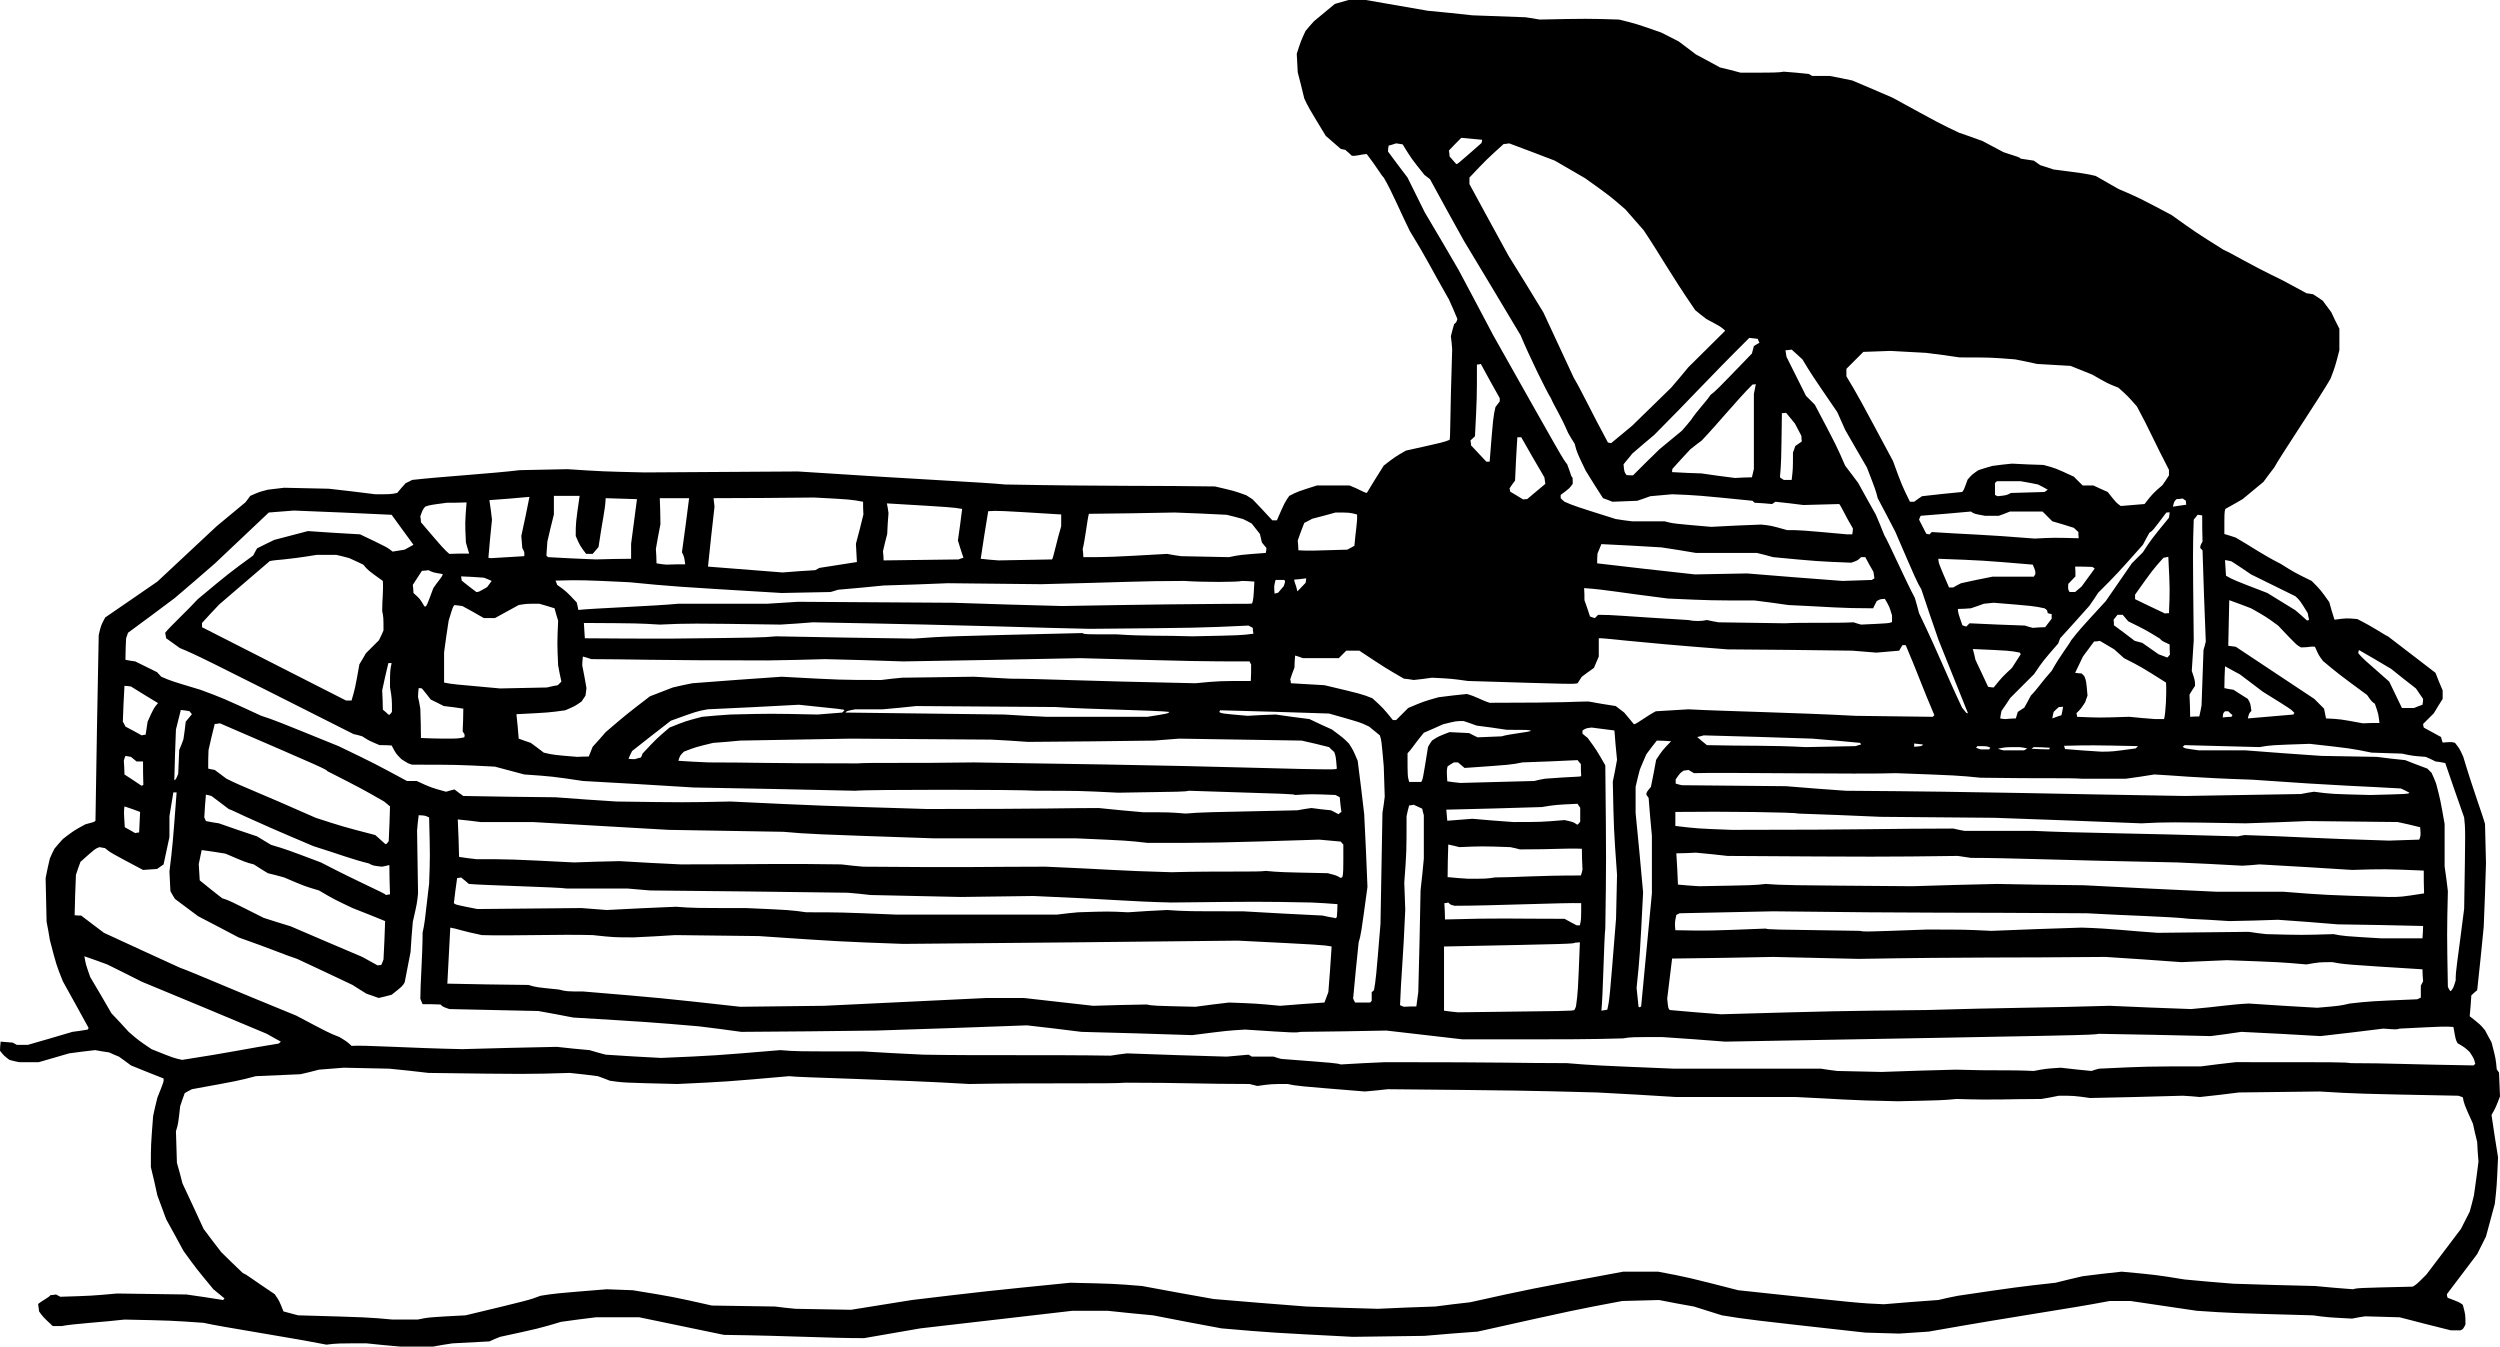 <?xml version="1.0" encoding="utf-8"?>
<!-- Generator: Adobe Illustrator 21.1.0, SVG Export Plug-In . SVG Version: 6.00 Build 0)  -->
<svg version="1.1" id="P" xmlns="http://www.w3.org/2000/svg" xmlns:xlink="http://www.w3.org/1999/xlink" x="0px" y="0px"
	 viewBox="0 0 552.456 297.576" enable-background="new 0 0 552.456 297.576" xml:space="preserve">
<g>
	<path fill-rule="evenodd" clip-rule="evenodd" d="M88.488,297.576c-2.448-0.216-4.968-0.432-7.488-0.72c-6.48,0-6.48,0-8.856,0.288
		c-10.08-1.944-23.04-3.888-27.144-4.824c-7.2-0.504-7.2-0.504-17.496-0.72c-4.104,0.504-11.52,0.936-13.896,1.44
		c-0.648,0-1.296,0-1.944,0c-2.16-2.016-2.16-2.016-3.024-3.24c-0.072-0.504-0.144-1.08-0.216-1.656
		c1.08-0.864,2.304-1.368,2.736-1.944c0.36,0,0.792-0.072,1.224-0.144c0.288,0.144,0.576,0.288,0.936,0.504
		c6.984-0.216,6.984-0.216,12.528-0.72c5.112,0.072,10.224,0.144,15.336,0.216c2.664,0.36,5.4,0.792,8.136,1.224
		c0.072-0.072,0.144-0.216,0.288-0.36c-0.792-0.648-1.584-1.296-2.448-2.016c-3.816-4.608-3.816-4.608-6.624-8.496
		c-1.224-2.304-2.52-4.608-3.816-6.984c-0.648-1.728-1.296-3.456-1.944-5.256c-0.432-2.088-0.936-4.176-1.44-6.264
		c0-4.824,0-4.824,0.504-11.304c0.288-1.296,0.576-2.664,0.936-4.032c1.44-3.6,1.44-3.6,1.368-4.248
		c-2.376-0.936-4.752-1.872-7.2-2.88c-0.864-0.648-1.728-1.296-2.664-1.944c-0.72-0.288-1.44-0.576-2.16-0.936
		c-1.008-0.144-2.016-0.288-3.096-0.504c-1.872,0.216-3.816,0.432-5.76,0.72c-2.232,0.648-4.464,1.296-6.696,1.944
		c-1.44,0-2.88,0-4.32,0c-0.72-0.144-1.44-0.288-2.16-0.504C0.864,233.28,0.864,233.28,0,232.2c0-0.648,0.072-1.296,0.144-2.016
		c0.864,0.072,1.728,0.144,2.664,0.216c0.288,0.144,0.576,0.288,0.936,0.504c0.792,0,1.584,0,2.376,0
		c3.24-0.936,6.552-1.872,9.864-2.88c1.08-0.144,2.232-0.288,3.384-0.504c0.072-0.072,0.144-0.216,0.216-0.36
		c-1.872-3.384-3.744-6.84-5.688-10.296c-1.44-3.6-1.44-3.6-2.88-9.144c-0.216-1.296-0.432-2.664-0.72-4.032
		c-0.072-3.168-0.144-6.408-0.216-9.648c0.288-1.44,0.576-2.88,0.936-4.32c0.288-0.72,0.648-1.44,1.008-2.16
		c0.576-0.72,1.224-1.44,1.872-2.16c2.448-1.872,2.448-1.872,4.968-3.24c1.944-0.504,1.944-0.504,2.232-0.792
		c0.216-13.68,0.432-27.36,0.72-41.04c0.504-2.16,0.504-2.16,1.44-3.888c3.816-2.592,7.632-5.256,11.52-7.92
		c4.32-4.032,8.712-8.136,13.104-12.24c2.088-1.728,4.176-3.456,6.336-5.256c0.36-0.432,0.72-0.936,1.08-1.44
		c1.944-0.864,1.944-0.864,3.888-1.368c1.152-0.144,2.376-0.288,3.6-0.432c3.24,0.072,6.552,0.144,9.864,0.216
		c3.384,0.36,6.84,0.792,10.296,1.224c3.384,0,3.384,0,4.824-0.288c0.576-0.72,1.224-1.44,1.872-2.16
		c0.432-0.216,0.936-0.432,1.44-0.72c6.264-0.72,18-1.44,23.76-2.16c3.528-0.072,7.056-0.144,10.584-0.216
		c7.704,0.504,7.704,0.504,17.064,0.72c11.232-0.072,22.536-0.144,33.84-0.216c28.296,1.872,40.752,2.376,45.792,2.88
		c23.328,0.432,33.408,0.216,46.368,0.432c4.32,1.008,4.32,1.008,6.912,1.944c0.432,0.288,0.936,0.576,1.44,0.936
		c1.44,1.512,2.88,3.024,4.32,4.608c0.288,0,0.648,0,1.008,0c1.728-3.96,1.728-3.96,2.736-5.4c1.8-0.936,1.8-0.936,6.12-2.304
		c2.376,0,4.752,0,7.2,0c2.376,0.936,2.88,1.44,3.816,1.656c1.224-2.016,2.448-4.032,3.744-6.048c2.52-1.944,2.52-1.944,4.896-3.312
		c8.424-1.872,8.424-1.872,9.648-2.376c0.216-0.36,0.072-4.68,0.576-20.016c-0.072-0.936-0.144-1.872-0.288-2.88
		c0.216-0.864,0.432-1.728,0.72-2.664c0.504-0.432,0.504-0.432,0.72-1.152c-0.576-1.44-1.224-2.88-1.872-4.32
		c-3.888-6.768-4.824-8.928-8.64-15.12c-1.944-3.888-3.888-8.64-5.76-11.808c-0.504-0.432-1.44-2.16-3.744-5.184
		c-1.152,0-2.376,0.504-3.312,0.36c-0.432-0.432-0.936-0.864-1.44-1.296c-0.288-0.072-0.648-0.144-1.008-0.216
		c-1.08-0.936-2.16-1.872-3.312-2.88c-3.888-6.408-3.888-6.408-4.752-8.28c-0.432-1.872-0.936-3.816-1.44-5.76
		c-0.072-1.368-0.144-2.736-0.216-4.104c0.936-2.88,0.936-2.88,1.944-5.04c0.576-0.72,1.224-1.44,1.872-2.16
		c1.512-1.224,3.024-2.52,4.608-3.816C295.992,0.576,297,0.288,298.008,0c1.224,0,2.52,0,3.816,0
		c4.536,0.792,9.072,1.584,13.68,2.376c3.24,0.288,6.552,0.648,9.864,1.008c3.888,0.144,7.776,0.288,11.736,0.432
		c1.008,0.144,2.016,0.288,3.096,0.504c10.584-0.216,10.584-0.216,17.568,0c3.816,0.936,3.816,0.936,9.36,2.88
		c1.224,0.648,2.52,1.296,3.816,1.944c1.224,0.936,2.52,1.872,3.816,2.88c1.728,0.936,3.528,1.872,5.328,2.88
		c1.512,0.36,3.024,0.72,4.536,1.152c8.136,0,8.136,0,9.576-0.216c1.8,0.144,3.672,0.288,5.544,0.504
		c0.216,0.144,0.432,0.288,0.72,0.432c1.224,0,2.52,0,3.816,0c1.656,0.288,3.312,0.648,5.04,1.008
		c2.952,1.224,5.904,2.52,8.928,3.816c10.512,5.76,10.512,5.76,14.616,7.704c1.728,0.576,3.456,1.224,5.256,1.872
		c1.512,0.792,3.024,1.584,4.608,2.448c3.6,1.152,3.6,1.152,3.816,1.44c0.936,0.144,1.872,0.288,2.88,0.432
		c0.432,0.288,0.936,0.648,1.44,1.008c0.936,0.288,1.872,0.576,2.88,0.936c7.2,0.936,7.2,0.936,9.36,1.44
		c1.656,0.936,3.312,1.872,5.04,2.88c4.536,1.944,4.536,1.944,11.736,5.76c5.328,3.816,5.328,3.816,11.52,7.704
		c2.16,0.936,5.04,2.88,12.96,6.696c1.728,0.936,3.528,1.872,5.328,2.88c0.432,0.072,0.936,0.144,1.44,0.216
		c0.72,0.432,1.44,0.936,2.16,1.44c0.576,0.792,1.224,1.656,1.872,2.52c0.576,1.224,1.152,2.448,1.8,3.672
		c0,1.584,0,3.168,0,4.752c-0.936,3.6-0.936,3.6-1.944,6.264c-1.872,3.384-11.52,17.784-12.456,19.656
		c-0.792,1.008-1.584,2.088-2.376,3.168c-1.512,1.224-3.024,2.52-4.608,3.816c-1.224,0.72-2.52,1.44-3.816,2.16
		c-0.216,0.72-0.216,0.72-0.216,5.544c0.792,0.216,1.656,0.504,2.52,0.792c3.384,1.944,5.976,3.816,9.864,5.76
		c3.096,1.944,3.096,1.944,6.912,3.816c1.944,1.944,1.944,1.944,3.888,4.68c0.36,1.296,0.72,2.592,1.152,3.888
		c2.664-0.36,2.664-0.36,5.04-0.144c3.888,1.944,5.76,3.384,6.768,3.816c3.456,2.664,6.984,5.328,10.512,8.064
		c0.504,1.296,1.008,2.592,1.584,3.888c0,0.576,0,1.224,0,1.872c-0.648,1.008-1.296,2.088-1.944,3.168
		c-0.792,0.792-1.584,1.584-2.376,2.376c0,0.216,0.072,0.504,0.144,0.792c1.224,0.648,2.52,1.368,3.816,2.088
		c0.072,0.36,0.216,0.792,0.36,1.224c2.016-0.144,2.016-0.144,2.736,0.072c1.008,1.296,1.008,1.296,1.8,3.024
		c2.376,7.92,4.32,12.96,4.824,14.904c0.072,2.88,0.144,5.76,0.216,8.64c-0.144,4.68-0.288,9.36-0.504,14.112
		c-0.432,4.608-0.936,9.288-1.44,13.968c-0.432,0.36-0.864,0.72-1.296,1.152c-0.072,1.512-0.216,3.024-0.36,4.608
		c2.376,1.872,2.376,1.872,3.384,3.096c0.432,0.864,0.936,1.728,1.44,2.664c0.936,3.6,0.936,3.6,1.152,5.976
		c0.144,0.216,0.288,0.432,0.504,0.72c0.072,1.728,0.144,3.456,0.216,5.256c-0.936,2.448-0.936,2.448-1.872,4.104
		c0.432,3.096,0.936,6.192,1.44,9.36c-0.288,6.48-0.288,6.48-0.72,10.296c-0.648,2.376-1.296,4.752-1.944,7.2
		c-0.648,1.296-1.296,2.592-1.944,3.888c-2.232,2.952-4.464,5.904-6.696,8.856c0,0.216,0.072,0.504,0.144,0.792
		c2.664,1.008,2.664,1.008,3.384,1.584c0.576,2.16,0.576,2.16,0.576,4.32c-0.504,1.008-0.504,1.008-1.08,1.296
		c-0.72,0-1.44,0-2.16,0c-3.744-0.936-7.488-1.872-11.304-2.88c-2.52-0.072-5.04-0.144-7.632-0.216
		c-0.936,0.144-1.872,0.288-2.88,0.504c-5.544-0.288-5.544-0.288-8.64-0.72c-18.288-0.504-18.288-0.504-25.704-1.008
		c-4.824-0.72-9.72-1.44-14.616-2.16c-1.512,0-3.024,0-4.608,0c-10.296,1.944-18,2.88-40.032,6.768
		c-2.16,0.144-4.32,0.288-6.48,0.432c-2.448-0.072-4.968-0.144-7.488-0.216c-25.92-2.88-25.92-2.88-31.68-3.816
		c-2.016-0.648-4.104-1.296-6.192-1.944c-2.52-0.432-5.112-0.936-7.704-1.44c-2.664,0.072-5.4,0.144-8.136,0.216
		c-10.368,1.944-10.368,1.944-31.968,6.768c-3.888,0.288-7.776,0.576-11.736,0.936c-5.256,0.072-10.512,0.144-15.84,0.216
		c-18.216-0.936-18.216-0.936-29.016-1.872c-5.04-0.936-10.08-1.872-15.12-2.88c-3.312-0.288-6.696-0.648-10.08-1.008
		c-2.52,0-5.112,0-7.704,0c-11.16,1.296-22.392,2.592-33.624,3.888c-4.104,0.72-8.28,1.44-12.456,2.16
		c-8.136,0-15.336-0.504-30.96-0.72c-6.192-1.296-12.456-2.592-18.72-3.888c-3.168,0-6.336,0-9.576,0
		c-2.52,0.288-5.112,0.648-7.704,1.008c-4.824,1.44-4.824,1.44-13.464,3.312c-0.792,0.288-1.584,0.648-2.376,1.008
		c-2.664,0.144-5.4,0.288-8.136,0.432c-1.44,0.216-2.88,0.432-4.32,0.72C93.312,297.576,90.936,297.576,88.488,297.576
		L88.488,297.576z M86.76,291.6c-5.472-0.504-5.472-0.504-20.88-0.936c-1.08-0.288-2.16-0.576-3.24-0.864
		c-0.936-2.376-0.936-2.376-1.944-3.816c-5.616-3.744-6.048-4.248-7.056-4.68c-1.584-1.512-3.168-3.024-4.752-4.608
		c-1.296-1.656-2.592-3.384-3.888-5.112c-1.512-3.312-3.096-6.696-4.68-10.08c-0.36-1.512-0.792-3.024-1.224-4.536
		c-0.072-2.304-0.144-4.608-0.216-6.984c0.504-1.656,0.504-1.656,0.936-5.544c0.288-0.936,0.648-1.872,1.008-2.88
		c0.504-0.288,1.008-0.576,1.584-0.864c10.296-1.872,10.296-1.872,14.112-2.88c3.24-0.144,6.552-0.288,9.864-0.432
		c1.368-0.288,2.736-0.648,4.104-1.008c1.8-0.144,3.6-0.288,5.472-0.432c3.312,0.072,6.696,0.144,10.08,0.216
		c2.88,0.288,5.76,0.576,8.64,0.936c21.888,0.288,21.888,0.288,31.248,0c2.016,0.216,4.104,0.432,6.192,0.72
		c0.864,0.288,1.728,0.648,2.664,1.008c2.88,0.432,2.88,0.432,14.904,0.72c10.8-0.504,10.8-0.504,24.696-1.728
		c1.656,0.288,23.04,0.72,39.816,1.728c15.12-0.288,31.464,0,34.56-0.288c12.744,0,17.064,0.288,27.36,0.288
		c0.576,0.144,1.152,0.288,1.728,0.432c3.096-0.432,3.096-0.432,6.696-0.432c1.944,0.432,1.944,0.432,17.064,1.656
		c1.656-0.144,3.312-0.288,5.04-0.504c29.952,0.288,29.952,0.288,46.296,0.72c5.832,0.288,11.664,0.648,17.496,1.008
		c8.784,0,17.568,0,26.424,0c9.576,0.432,11.016,0.72,22.536,0.936c9.864-0.216,9.864-0.216,12.96-0.504
		c9.36,0.288,10.584,0,18.72,0c1.296-0.216,2.592-0.432,3.888-0.72c3.312,0,3.312,0,6.912,0.504
		c6.768-0.144,13.608-0.288,20.448-0.504c1.224,0.072,2.52,0.144,3.816,0.288c2.88-0.288,5.76-0.648,8.64-1.008
		c5.904-0.072,11.808-0.144,17.784-0.216c8.352,0.504,8.352,0.504,30.672,0.936c0.288,0.072,0.648,0.216,1.008,0.36
		c0.288,1.512,0.288,1.512,2.232,5.832c0.288,1.296,0.576,2.664,0.936,4.032c0.072,1.44,0.144,2.88,0.288,4.32
		c-0.288,2.448-0.648,4.968-1.008,7.488c-0.288,1.152-0.576,2.376-0.936,3.6c-0.648,1.224-1.296,2.52-1.944,3.816
		c-2.52,3.312-5.04,6.696-7.632,10.08c-2.16,2.16-2.16,2.16-3.024,2.664c-12.24,0.288-12.24,0.288-13.176,0.576
		c-2.808-0.216-5.616-0.432-8.424-0.72c-5.976-0.144-11.952-0.288-18-0.504c-3.6-0.288-7.2-0.576-10.8-0.936
		c-6.192-1.008-6.192-1.008-13.896-1.728c-2.88,0.288-5.76,0.648-8.64,1.008c-1.944,0.432-3.96,0.936-5.976,1.44
		c-8.424,0.936-8.424,0.936-21.6,2.88c-1.44,0.288-2.88,0.576-4.32,0.936c-3.96,0.288-7.992,0.576-12.024,0.936
		c-5.256-0.216-5.256-0.216-32.184-3.096c-11.232-2.88-11.232-2.88-17.712-4.104c-2.52,0-5.112,0-7.704,0
		c-20.88,3.888-20.88,3.888-33.84,6.768c-2.52,0.288-5.112,0.576-7.704,0.936c-4.176,0.144-8.424,0.288-12.672,0.504
		c-5.256-0.144-10.512-0.288-15.84-0.504c-6.768-0.504-13.608-1.08-20.448-1.656c-5.256-0.936-10.512-1.872-15.84-2.88
		c-6.192-0.504-6.192-0.504-15.84-0.72c-18.72,1.872-18.72,1.872-34.992,3.816c-4.464,0.72-8.928,1.44-13.464,2.16
		c-4.032-0.072-8.136-0.144-12.24-0.216c-1.512-0.144-3.024-0.288-4.536-0.504c-4.608-0.072-9.288-0.144-13.968-0.216
		c-8.64-1.944-8.64-1.944-17.496-3.384c-1.872-0.072-3.816-0.144-5.76-0.216c-11.52,0.936-11.52,0.936-14.616,1.44
		c-2.448,0.936-2.448,0.936-16.56,4.32c-8.208,0.432-8.208,0.432-10.584,0.936C90.504,291.6,88.632,291.6,86.76,291.6L86.76,291.6z
		 M415.8,236.88c-3.24-0.072-6.48-0.144-9.792-0.216c-1.152-0.144-2.376-0.288-3.6-0.504c-10.8,0-21.6,0-32.4,0
		c-17.568-0.72-17.568-0.72-23.76-1.224c-10.8,0-12.024-0.216-40.104-0.216c-3.24,0.144-6.552,0.288-9.864,0.504
		c-0.936-0.288-0.936-0.288-13.176-1.224c-0.504-0.144-1.08-0.288-1.656-0.504c-1.584,0-3.168,0-4.824,0
		c-0.216-0.144-0.432-0.288-0.72-0.432c-1.584,0.144-3.168,0.288-4.824,0.432c-7.344-0.216-14.688-0.432-22.032-0.72
		c-1.152,0.144-2.376,0.288-3.6,0.504c-13.464-0.216-29.808,0-41.328-0.216c-4.464-0.216-8.928-0.432-13.392-0.72
		c-14.904,0-14.904,0-18.288-0.288c-14.616,1.224-14.616,1.224-26.352,1.728c-4.032-0.216-8.136-0.432-12.24-0.72
		c-1.152-0.288-2.376-0.648-3.6-1.008c-2.376-0.216-4.752-0.432-7.2-0.72c-6.912,0.144-13.896,0.288-20.88,0.504
		c-11.304-0.216-21.888-0.936-24.48-0.72c-1.008-0.936-1.008-0.936-2.664-1.944c-2.376-0.936-2.376-0.936-9.576-4.752
		c-14.184-5.76-23.04-9.648-25.704-10.584c-5.544-2.52-11.16-5.112-16.776-7.704c-1.656-1.224-3.312-2.52-5.04-3.816
		c-0.432,0-0.936,0-1.44-0.072c0.072-2.952,0.144-5.904,0.288-8.928c0.288-0.936,0.648-1.872,1.008-2.88
		c3.24-2.88,3.24-2.88,4.176-3.24c0.36,0.072,0.792,0.144,1.224,0.216c1.224,1.008,1.224,1.008,8.424,4.824
		c1.008-0.072,2.016-0.144,3.096-0.216c0.432-0.288,0.936-0.648,1.44-1.008c0.432-2.016,0.864-4.032,1.296-6.048
		c0-1.512,0-3.024,0-4.608c0.288-1.728,0.576-3.456,0.864-5.256c0.216,0,0.432,0,0.72,0c-0.864,11.52-0.864,11.52-1.584,17.496
		c0.072,1.44,0.144,2.88,0.216,4.32c0.288,0.576,0.648,1.152,1.008,1.728c1.656,1.224,3.384,2.52,5.112,3.816
		c2.952,1.512,5.904,3.096,8.928,4.68c8.136,2.88,10.08,3.816,12.96,4.752c4.032,1.872,8.136,3.816,12.24,5.76
		c1.008,0.648,2.016,1.296,3.096,1.944c0.864,0.288,1.728,0.576,2.664,0.936c0.936-0.216,1.872-0.432,2.88-0.72
		c2.376-1.872,2.376-1.872,2.88-2.736c0.432-2.232,0.864-4.464,1.296-6.696c0.144-2.232,0.288-4.464,0.504-6.696
		c0.936-4.104,0.936-4.104,1.152-6.264c-0.072-4.608-0.144-9.216-0.216-13.896c0.072-1.08,0.216-2.232,0.36-3.384
		c1.44,0.072,1.44,0.072,2.304,0.504c0.216,8.64,0.216,8.64,0,14.616c-1.008,8.856-1.008,8.856-1.44,10.8
		c0,4.824-0.504,11.304-0.504,14.616c0.144,0.36,0.288,0.792,0.504,1.224c1.296,0,2.592,0,3.96,0.072
		c0.504,0.504,0.504,0.504,1.944,1.008c6.552,0.144,13.104,0.288,19.656,0.432c2.52,0.432,5.112,0.936,7.704,1.44
		c16.776,1.008,16.776,1.008,27.792,1.944c3.096,0.36,6.192,0.792,9.36,1.224c9.936-0.072,19.872-0.144,29.808-0.288
		c11.088-0.36,22.176-0.72,33.336-1.152c3.96,0.432,7.992,0.936,12.024,1.44c8.136,0.216,16.272,0.432,24.48,0.72
		c7.92-1.008,7.92-1.008,11.736-1.224c11.016,0.72,11.016,0.72,12.24,0.504c6.264-0.072,12.6-0.144,18.936-0.288
		c5.616,0.648,11.232,1.296,16.848,1.944c27.072,0,27.072,0,35.496-0.216c1.656-0.288,1.656-0.288,8.64-0.288
		c4.608,0.288,9.216,0.648,13.896,1.008c80.928-1.44,80.928-1.44,82.584-1.728c8.208,0.144,16.416,0.288,24.696,0.504
		c2.232-0.288,4.464-0.576,6.768-0.936c5.832,0.288,11.664,0.576,17.496,0.936c4.608-0.504,9.216-1.08,13.896-1.656
		c2.88,0.216,2.88,0.216,3.6,0c10.08-0.504,10.08-0.504,11.88-0.36c0.504,2.88,0.504,2.88,0.936,3.6
		c1.584,0.936,1.584,0.936,2.664,1.944c0.936,1.44,0.936,1.44,1.224,2.592c-0.072,0.072-0.216,0.216-0.36,0.36
		c-14.184-0.216-18.936-0.504-27.144-0.504c-1.656-0.216-1.656-0.216-25.416-0.216c-2.52,0.288-5.112,0.576-7.704,0.936
		c-11.952,0-11.952,0-22.536,0.504c-0.504,0.144-1.08,0.288-1.656,0.504c-2.232-0.216-4.464-0.432-6.768-0.72
		c-3.312,0.216-3.312,0.216-5.976,0.72c-6.48-0.288-7.92,0-17.28-0.288C426.744,236.52,421.272,236.664,415.8,236.88L415.8,236.88z
		 M40.248,234.216c-1.944-0.432-1.944-0.432-6.768-2.376c-2.88-1.944-2.88-1.944-5.04-3.816c-1.224-1.368-2.52-2.736-3.816-4.104
		c-1.512-2.664-3.096-5.328-4.68-7.992c-1.008-2.88-1.008-2.88-1.296-4.608c1.656,0.576,3.312,1.152,5.04,1.8
		c2.52,1.224,5.04,2.52,7.632,3.816c9.216,3.816,18.432,7.632,27.648,11.52c1.008,0.576,2.016,1.152,3.096,1.728
		c-0.144,0.144-0.288,0.288-0.504,0.432C55.08,231.624,51.048,232.56,40.248,234.216L40.248,234.216z M380.304,224.136
		c-3.744-0.288-7.488-0.576-11.304-0.936c-0.36-0.36-0.36-0.36-0.576-2.52c0.36-2.952,0.72-5.904,1.08-8.856
		c7.416-0.072,14.832-0.216,22.32-0.36c6.264,0.144,12.6,0.288,18.936,0.432c24.768-0.432,33.12-0.216,54.504-0.432
		c5.544,0.36,11.16,0.72,16.776,1.152c3.312-0.144,6.696-0.288,10.08-0.432c11.808,0.432,11.808,0.432,17.568,0.936
		c2.88-0.504,2.88-0.504,5.76-0.504c2.592,0.504,2.592,0.504,19.872,1.584c0,0.864,0.072,1.728,0.144,2.664
		c-0.144,0.288-0.288,0.576-0.504,0.936c0,0.864,0,1.728,0,2.664c-0.216,0.072-0.504,0.216-0.792,0.36
		c-10.368,0.432-10.368,0.432-14.904,0.936c-2.16,0.504-2.16,0.504-7.2,0.936c-5.04-0.288-10.08-0.576-15.12-0.936
		c-4.32,0.216-6.696,0.72-12.744,1.224c-5.976-0.216-11.952-0.432-18-0.72c-13.896,0.432-24.48,0.432-40.536,0.936
		C405.72,223.416,405.72,223.416,380.304,224.136L380.304,224.136z M322.2,223.704c-1.008-0.072-2.016-0.216-3.096-0.36
		c0-4.68,0-9.432,0-14.184c28.584-0.576,28.584-0.576,29.016-0.864c0.288,0,0.648,0,1.008-0.072
		c-0.432,11.016-0.432,11.016-0.864,14.184c-0.072,0.216-0.216,0.504-0.36,0.792C347.184,223.416,347.184,223.416,322.2,223.704
		L322.2,223.704z M353.88,223.344c0.36-3.384,0.576-15.84,0.864-18.216c0.216-14.688,0.216-14.688,0-36
		c-1.944-3.384-1.944-3.384-3.888-6.048c-0.36-0.288-0.72-0.576-1.152-0.936c0-0.216,0-0.432,0-0.72
		c0.792-0.504,0.792-0.504,2.016-0.648c1.656,0.216,3.312,0.432,5.04,0.648c0.144,2.16,0.36,4.32,0.576,6.48
		c-0.288,1.584-0.576,3.168-0.936,4.824c0.216,10.512,0.216,10.512,0.936,20.592c-0.072,3.168-0.144,6.408-0.216,9.648
		c-1.44,18-1.44,18-1.944,20.16C354.744,223.2,354.312,223.272,353.88,223.344L353.88,223.344z M163.584,222.48
		c-17.496-1.944-17.496-1.944-34.776-3.384c-3.6,0-3.6,0-5.328-0.432c-5.04-0.504-5.04-0.504-6.696-1.008
		c-5.976-0.072-11.952-0.144-17.928-0.288c0.216-4.104,0.432-8.208,0.648-12.384c1.44,0.216,2.376,0.72,6.984,1.656
		c6.192,0.216,17.28-0.216,24.48,0c4.752,0.504,4.752,0.504,9.072,0.504c3.024-0.144,6.048-0.288,9.144-0.504
		c6.12,0.072,12.312,0.144,18.504,0.216c18,1.224,18,1.224,31.896,1.728c24.624-0.216,49.248-0.432,73.944-0.72
		c18.72,0.936,18.72,0.936,20.736,1.296c-0.216,3.312-0.432,6.696-0.72,10.08c-0.288,0.72-0.576,1.512-0.864,2.304
		c-3.24,0.216-6.48,0.432-9.792,0.72c-5.328-0.504-5.328-0.504-11.304-0.72c-2.448,0.288-4.896,0.576-7.416,0.936
		c-9.36-0.216-9.36-0.216-10.8-0.504c-3.888,0.072-7.848,0.144-11.808,0.288c-5.112-0.576-10.224-1.152-15.336-1.728
		c-2.664,0-5.4,0-8.136,0c-11.952,0.576-23.976,1.152-36,1.728C175.968,222.336,169.776,222.408,163.584,222.48L163.584,222.48z
		 M310.248,222.48c-0.288-0.072-0.576-0.216-0.864-0.36c0.216-6.192,0.72-10.512,1.152-21.096
		c-0.072-1.944-0.144-3.96-0.216-5.976c0.504-6.768,0.504-6.768,0.504-14.688c0.144-0.792,0.36-1.584,0.576-2.376
		c0.288,0,0.648-0.072,1.008-0.144c0.576,0.288,1.224,0.576,1.872,0.864c0.072,0.432,0.216,0.936,0.36,1.44c0,3.168,0,6.336,0,9.576
		c-0.216,2.304-0.432,4.608-0.72,6.984c-0.144,7.488-0.288,14.976-0.504,22.536c-0.144,1.008-0.288,2.088-0.432,3.168
		C312.12,222.408,311.184,222.408,310.248,222.48L310.248,222.48z M362.088,222.48c-0.144-1.368-0.288-2.736-0.432-4.176
		c0.72-6.984,0.72-6.984,1.44-21.096c-0.504-5.832-1.08-11.664-1.656-17.568c0-1.872,0-3.816,0-5.76
		c0.288-1.224,0.576-2.52,0.936-3.816c0.432-1.08,0.936-2.232,1.44-3.384c0.72-1.008,1.512-2.016,2.304-3.024
		c1.008,0,2.088,0.072,3.168,0.144c-1.944,2.016-1.944,2.016-3.312,4.104c-0.36,1.944-0.72,3.96-1.152,5.976
		c-1.008,1.224-1.008,1.224-1.008,1.728c0.144,0.216,0.288,0.432,0.504,0.72c0.216,2.736,0.432,5.544,0.72,8.352
		c0,4.248,0,8.496,0,12.744c-0.792,8.28-1.584,16.632-2.376,24.984C362.304,222.624,362.304,222.624,362.088,222.48
		L362.088,222.48z M299.448,221.544c-0.144-0.288-0.288-0.576-0.432-0.864c0.36-4.104,0.792-8.28,1.224-12.456
		c0.504-1.656,0.504-1.656,1.944-12.24c-0.216-5.328-0.432-10.656-0.72-16.056c-0.432-3.888-0.936-7.848-1.44-11.808
		c-1.008-2.376-1.008-2.376-1.944-3.816c-1.224-1.224-1.224-1.224-3.744-3.096c-1.656-0.72-3.312-1.512-4.968-2.304
		c-2.448-0.288-4.968-0.648-7.488-1.008c-2.016,0.072-4.104,0.144-6.192,0.288c-5.76-0.504-5.76-0.504-6.264-0.864
		c0.072-0.072,0.144-0.216,0.216-0.36c7.992,0.216,15.984,0.432,24.048,0.72c6.912,1.944,6.912,1.944,8.856,2.88
		c0.792,0.648,1.584,1.296,2.376,1.944c0.36,1.08,0.36,1.08,0.864,6.84c0.072,2.232,0.144,4.464,0.216,6.696
		c-0.144,1.152-0.288,2.376-0.504,3.6c-0.144,8.136-0.288,16.272-0.432,24.48c-1.008,12.24-1.008,12.24-1.44,14.688
		c-0.144,0.144-0.288,0.288-0.504,0.432c0,0.648,0,1.296,0,1.944c-0.072,0.072-0.216,0.216-0.36,0.36
		C301.68,221.544,300.6,221.544,299.448,221.544L299.448,221.544z M541.368,218.88c-0.144-0.216-0.288-0.504-0.432-0.792
		c-0.216-11.808-0.216-11.808,0-21.168c-0.216-1.8-0.432-3.6-0.72-5.472c0-3.096,0-6.192,0-9.36
		c-0.936-5.328-0.936-5.328-1.872-8.928c-0.288-0.792-0.648-1.584-1.008-2.376c-0.288-0.288-0.576-0.576-0.936-0.936
		c-1.584-0.576-3.24-1.224-4.896-1.872c-2.088-0.216-4.176-0.432-6.264-0.72c-4.032-0.072-8.136-0.144-12.24-0.216
		c-5.544-0.36-11.16-0.792-16.776-1.224c-3.384,0-6.84,0-10.296,0c-3.168-0.432-3.168-0.432-3.6-0.792
		c0.144-0.072,0.288-0.216,0.432-0.36c5.472,0.144,11.016,0.288,16.56,0.432c2.448-0.432,2.448-0.432,11.088-0.72
		c9.072,1.008,9.072,1.008,13.68,1.944c2.232,0.072,4.464,0.144,6.696,0.216c2.376,0.504,2.376,0.504,5.256,0.72
		c0.72,0.288,1.44,0.648,2.16,1.008c0.72,0.072,1.44,0.216,2.16,0.36c1.368,3.96,2.736,7.992,4.176,12.024
		c0.288,2.592,0.288,2.592,0,20.16c-1.656,13.176-1.872,13.392-1.872,15.84c-0.504,1.656-0.504,1.656-1.08,2.376
		C541.512,219.024,541.44,218.952,541.368,218.88L541.368,218.88z M83.448,213.336c-1.08-0.576-2.232-1.224-3.384-1.872
		c-5.256-2.232-10.512-4.464-15.84-6.768c-1.944-0.576-3.96-1.224-5.976-1.872c-7.704-3.888-7.704-3.888-9.144-4.32
		c-1.656-1.296-3.312-2.592-4.968-3.96c-0.072-1.152-0.144-2.376-0.216-3.6c0.216-1.008,0.432-2.016,0.648-3.096
		c1.728,0.216,3.456,0.504,5.256,0.792c4.536,1.944,4.536,1.944,6.264,2.376c1.008,0.648,2.016,1.296,3.096,1.944
		c1.152,0.288,2.376,0.576,3.6,0.936c4.536,1.944,4.536,1.944,7.704,2.88c3.312,1.944,3.312,1.944,7.416,3.888
		c2.376,0.936,4.752,1.872,7.2,2.88c-0.072,2.808-0.216,5.616-0.36,8.496c-0.144,0.36-0.288,0.792-0.504,1.224
		C84.024,213.264,83.736,213.264,83.448,213.336L83.448,213.336z M526.248,207.36c-8.424-0.504-8.424-0.504-10.584-0.936
		c-6.984,0.216-6.984,0.216-14.904,0c-1.224-0.144-2.52-0.288-3.816-0.504c-6.696,0.072-13.392,0.144-20.16,0.216
		c-6.48-0.432-9.864-0.936-16.776-1.152c-6.624,0.216-13.248,0.432-19.944,0.72c-5.976-0.288-5.976-0.288-14.4-0.288
		c-13.68,0.504-13.68,0.504-14.616,0.288c-20.16-0.288-20.16-0.288-20.88-0.504c-12.744,0.504-12.744,0.504-19.944,0.36
		c-0.144-1.656-0.144-1.656,0.216-3.384c0.216-0.072,0.432-0.216,0.72-0.36c6.84-0.144,13.752-0.288,20.664-0.432
		c34.776,0.432,38.376,0.216,69.336,0.432c8.424,0.504,18.504,0.72,22.608,1.224c2.952,0.144,5.904,0.288,8.856,0.504
		c3.6-0.072,7.2-0.144,10.8-0.288c4.392,0.288,8.784,0.648,13.176,1.008c6.264,0.072,12.528,0.216,18.864,0.36
		c0,0.864-0.072,1.8-0.144,2.736C532.296,207.36,529.272,207.36,526.248,207.36L526.248,207.36z M348.408,204.48
		c-0.864-0.432-1.728-0.936-2.664-1.44c-12.456,0-13.68-0.216-26.424,0.144c0-1.152-0.072-2.376-0.144-3.6
		c0.288,0,0.576-0.072,0.864-0.144c0.504,0.504,0.504,0.504,1.44,0.72c8.208,0,24.48-0.72,27.936-0.576c0,3.6,0,3.6-0.288,4.896
		C348.912,204.48,348.696,204.48,348.408,204.48L348.408,204.48z M294.84,202.824c-0.864-0.144-1.728-0.288-2.592-0.504
		c-5.832-0.288-11.664-0.576-17.568-0.936c-12.456,0-12.456,0-16.776-0.288c-2.88,0.144-5.76,0.288-8.64,0.504
		c-4.32-0.216-4.32-0.216-11.016,0c-1.512,0.144-3.024,0.288-4.608,0.504c-11.88,0-23.76,0-35.712,0
		c-12.24-0.504-12.24-0.504-19.728-0.504c-3.6-0.504-3.6-0.504-13.392-0.936c-11.52,0-11.52,0-15.408-0.288
		c-5.112,0.216-10.224,0.432-15.336,0.72c-1.8-0.144-3.672-0.288-5.544-0.432c-7.632,0.072-15.336,0.144-23.04,0.216
		c-4.752-0.936-4.752-0.936-5.184-1.296c0.216-1.8,0.432-3.672,0.72-5.544c0.288,0,0.576-0.072,0.864-0.144
		c0.576,0.432,1.152,0.936,1.728,1.44c2.88,0.288,20.16,0.72,21.6,1.008c4.464,0,8.928,0,13.392,0
		c1.656,0.144,3.312,0.288,5.04,0.432c14.544,0.144,29.088,0.288,43.704,0.504c1.656,0.144,3.312,0.288,5.04,0.504
		c6.624,0.144,13.248,0.288,19.944,0.432c5.328-0.072,10.656-0.144,16.056-0.216c17.28,0.72,21.096,1.224,30.456,1.44
		c19.44-0.216,19.44-0.216,30.96,0c1.872,0.072,3.816,0.216,5.76,0.36c0,0.936-0.072,1.872-0.144,2.88
		C295.056,202.968,295.056,202.968,294.84,202.824L294.84,202.824z M527.904,198.216c-14.184-0.432-14.184-0.432-23.256-1.152
		c-4.896,0-9.792,0-14.688,0c-9.792-0.432-19.656-0.936-29.52-1.44c-6.336-0.072-12.744-0.144-19.152-0.288
		c-6.192,0.144-12.456,0.288-18.72,0.504c-28.368-0.216-28.368-0.216-32.4-0.504c-2.448,0.288-2.448,0.288-14.688,0.504
		c-1.512-0.072-3.096-0.216-4.68-0.36c-0.072-2.304-0.216-4.608-0.36-6.912c1.44,0,2.88-0.072,4.32-0.144
		c2.304,0.216,4.608,0.432,6.984,0.72c33.84,0.216,33.84,0.216,50.904,0c0.936,0.144,1.872,0.288,2.88,0.432
		c8.64,0,19.152,0.504,45.576,1.008c4.752,0.216,9.576,0.432,14.4,0.72c1.224-0.072,2.52-0.144,3.816-0.288
		c6.768,0.36,13.608,0.792,20.448,1.224c7.2-0.216,7.2-0.216,15.84,0.144c0,1.656,0,3.312,0.072,5.04
		C530.568,198.216,530.568,198.216,527.904,198.216L527.904,198.216z M85.32,197.784c-0.432-0.504-5.256-2.448-14.4-7.2
		c-7.632-2.88-7.632-2.88-11.016-3.888c-1.008-0.576-2.016-1.224-3.096-1.872c-2.808-0.936-5.616-1.872-8.424-2.88
		c-0.936-0.144-1.872-0.288-2.88-0.504c-0.072-0.216-0.216-0.504-0.36-0.792c0.072-1.656,0.216-3.312,0.36-5.04
		c0.36,0.072,0.792,0.144,1.224,0.288c1.224,0.936,2.52,1.872,3.816,2.88c1.44,0.504,2.664,1.44,18.72,8.208
		c5.976,1.872,8.424,2.88,12.24,3.816c0.936,0.504,0.936,0.504,2.88,0.72c0.504-0.072,1.08-0.216,1.656-0.36
		c0,2.16,0.072,4.32,0.144,6.48C85.896,197.64,85.608,197.712,85.32,197.784L85.32,197.784z M324.36,194.184
		c-1.44-0.072-2.952-0.216-4.464-0.36c0-2.376,0.072-4.752,0.144-7.2c0.792,0.144,1.584,0.36,2.448,0.576
		c5.04-0.216,5.04-0.216,11.232,0c0.72,0.144,1.44,0.288,2.16,0.504c7.92,0,10.08-0.288,13.68-0.144
		c0,1.512,0.072,3.024,0.144,4.608c-0.072,0.432-0.216,0.864-0.36,1.296c-9.864,0-14.616,0.432-18.936,0.432
		C328.464,194.184,328.464,194.184,324.36,194.184L324.36,194.184z M296.064,193.896c-0.72-0.432-0.72-0.432-2.664-0.936
		c-10.512-0.216-10.512-0.216-13.68-0.504c-1.656,0.288-9.792,0-20.88,0.288c-11.232-0.288-15.552-0.72-27.792-1.224
		c-12.744,0-16.56,0.216-40.32,0c-1.584-0.144-3.168-0.288-4.824-0.504c-12.744-0.216-18.216,0-35.496,0
		c-4.464-0.216-8.928-0.432-13.464-0.72c-3.312,0.072-6.696,0.144-10.08,0.288c-14.184-0.72-14.184-0.72-21.6-0.72
		c-1.224-0.144-2.52-0.288-3.816-0.504c-0.072-2.736-0.144-5.472-0.288-8.28c1.656,0.144,3.312,0.36,5.04,0.576
		c3.816,0,7.632,0,11.52,0c10.008,0.576,20.016,1.152,30.024,1.728c8.424,0.144,16.92,0.288,25.416,0.432
		c5.76,0.504,5.76,0.504,33.12,1.44c10.44,0,20.952,0,31.464,0c11.52,0.504,11.52,0.504,15.84,1.008
		c14.904,0,14.904,0,37.944-0.72c1.584,0.144,3.168,0.288,4.752,0.432c0.144,0.216,0.36,0.432,0.576,0.648
		c0,6.264,0,6.264-0.216,7.2C296.28,194.04,296.28,194.04,296.064,193.896L296.064,193.896z M85.104,186.48
		c-0.72-0.648-1.44-1.296-2.16-1.944c-7.2-1.872-7.2-1.872-13.176-3.816c-12.96-5.76-15.84-6.696-19.728-8.64
		c-0.864-0.648-1.728-1.296-2.592-1.944c-0.432-0.072-0.936-0.144-1.44-0.288c0-1.368,0-2.736,0.072-4.104
		c0.432-1.872,0.864-3.816,1.368-5.76c0.36,0,0.72-0.072,1.152-0.144c23.328,10.08,23.328,10.08,23.76,10.584
		c7.488,3.816,7.488,3.816,12.528,6.696c0.432,0.36,0.864,0.72,1.296,1.08c-0.072,2.52-0.144,5.112-0.288,7.704
		C85.32,186.624,85.32,186.624,85.104,186.48L85.104,186.48z M527.904,185.76c-17.064-0.504-21.816-0.936-31.896-1.224
		c-0.432,0.072-0.936,0.144-1.44,0.288c-22.824-0.72-34.848-0.72-45.36-1.224c-5.04,0-10.08,0-15.12,0
		c-0.792-0.144-1.584-0.288-2.448-0.504c-14.616,0-18.432,0.288-48.96,0.288c-7.632-0.288-7.632-0.288-12.456-0.864
		c0-1.008,0-2.016,0-3.096c11.016-0.144,26.424,0.072,27.144,0.36c6.048,0.216,12.096,0.432,18.216,0.72
		c8.352,0.072,16.776,0.144,25.2,0.216c10.8,0.36,21.6,0.792,32.4,1.224c5.976-0.288,5.976-0.288,23.04,0
		c4.536-0.144,9.072-0.288,13.68-0.504c6.624,0.072,13.248,0.144,19.944,0.216c1.656,0.36,3.312,0.72,4.968,1.152
		c0.144,1.872,0.144,1.872-0.216,2.736C532.368,185.616,530.136,185.688,527.904,185.76L527.904,185.76z M29.88,184.104
		c-0.72-0.432-1.512-0.864-2.304-1.296c-0.216-3.384-0.216-3.384-0.072-4.608c1.152,0.36,2.304,0.792,3.456,1.224
		c-0.072,1.512-0.144,3.024-0.216,4.536C30.456,183.96,30.168,184.032,29.88,184.104L29.88,184.104z M348.408,182.16
		c-0.72-0.504-0.72-0.504-2.664-0.936c-5.256,0.432-5.256,0.432-11.304,0.432c-3.024-0.216-6.048-0.432-9.072-0.72
		c-1.8,0.144-3.672,0.288-5.544,0.432c-0.072-0.792-0.144-1.584-0.216-2.448c6.984-0.144,14.04-0.36,21.096-0.576
		c3.096-0.504,3.096-0.504,7.92-0.72c0.144,0.288,0.36,0.576,0.576,0.864c0,1.008,0,2.016,0,3.096
		C348.624,182.304,348.624,182.304,348.408,182.16L348.408,182.16z M262.008,179.784c-3.6-0.288-3.6-0.288-9.36-0.288
		c-3.24-0.288-6.552-0.576-9.864-0.936c-7.704,0-10.296,0.216-37.944,0.216c-23.76-0.72-23.76-0.72-43.416-1.656
		c-10.08,0.216-10.08,0.216-25.2,0c-4.464-0.288-8.928-0.576-13.464-0.936c-6.768-0.072-13.536-0.144-20.376-0.288
		c-0.648-0.432-1.296-0.936-1.944-1.44c-0.576,0.144-1.224,0.288-1.872,0.504c-3.384-0.936-3.384-0.936-6.48-2.376
		c-0.72,0-1.44,0-2.16,0c-7.2-3.888-7.2-3.888-15.12-7.704c-14.184-5.76-14.184-5.76-17.064-6.696
		c-8.424-3.888-8.424-3.888-13.464-5.76c-6.48-1.944-6.48-1.944-8.64-2.88c-0.288-0.288-0.576-0.648-0.936-1.008
		c-1.584-0.792-3.168-1.584-4.824-2.376c-0.72-0.072-1.44-0.216-2.16-0.36c0-1.584,0.072-3.168,0.144-4.752
		c0.144-0.36,0.288-0.792,0.432-1.224c3.456-2.52,6.912-5.112,10.368-7.704c2.952-2.52,5.904-5.04,8.856-7.632
		c3.96-3.744,7.92-7.488,11.88-11.232c1.8-0.144,3.672-0.288,5.544-0.432c7.2,0.288,14.4,0.576,21.6,0.936
		c1.584,2.16,3.168,4.392,4.824,6.624c-0.648,0.36-1.296,0.72-1.944,1.08c-0.864,0.144-1.728,0.288-2.664,0.432
		c-1.152-0.936-1.152-0.936-7.2-3.816c-3.816-0.216-7.632-0.432-11.52-0.72c-2.448,0.648-4.896,1.296-7.416,1.944
		c-1.224,0.576-2.52,1.224-3.816,1.872c-0.288,0.504-0.576,1.008-0.864,1.584c-5.328,3.888-5.328,3.888-12.24,9.648
		c-1.944,2.16-6.264,6.192-7.2,7.416c0.072,0.36,0.144,0.792,0.216,1.224c1.008,0.72,2.016,1.44,3.024,2.16
		c4.104,1.728,4.104,1.728,38.376,19.008c0.648,0.144,1.296,0.288,1.944,0.504c1.44,0.936,1.44,0.936,3.816,1.944
		c0.864,0,1.728,0,2.664,0.072c0.936,1.8,0.936,1.8,2.16,3.024c1.44,0.936,1.44,0.936,2.376,1.224c9.864,0,9.864,0,18.288,0.432
		c2.16,0.576,4.32,1.152,6.48,1.728c6.192,0.432,6.192,0.432,12.96,1.44c8.136,0.432,16.272,0.936,24.48,1.44
		c11.88,0.216,23.76,0.432,35.712,0.72c2.664-0.288,35.784-0.288,40.104,0c9.36,0,9.36,0,18,0.432
		c14.616-0.216,14.616-0.216,15.624-0.432c23.04,0.72,23.04,0.72,23.472,0.936c3.6-0.216,3.6-0.216,8.928,0
		c0.288,0.144,0.576,0.288,0.936,0.504c0.072,1.08,0.216,2.16,0.36,3.24c-0.216,0.144-0.432,0.288-0.648,0.504
		c-0.504-0.288-1.08-0.576-1.656-0.864c-1.44-0.144-2.88-0.288-4.32-0.504c-1.008,0.144-2.016,0.288-3.096,0.504
		C265.608,179.496,265.608,179.496,262.008,179.784L262.008,179.784z M482.76,175.896c-28.08-0.432-42.696-0.936-74.88-1.152
		c-4.392-0.288-8.784-0.648-13.176-1.008c-7.632-0.072-15.336-0.144-23.04-0.216c-0.432-0.072-0.864-0.216-1.368-0.36
		c0-0.288,0-0.576,0-0.936c1.008-1.44,1.008-1.44,1.8-1.944c0.288,0,0.648-0.072,1.008-0.144c0.36,0.216,0.792,0.432,1.224,0.72
		c5.76-0.216,37.152,0.288,44.64,0c13.68,0.504,13.68,0.504,18.72,1.008c14.616,0.216,19.152,0,22.32,0.216c3.24,0,6.48,0,9.792,0
		c2.088-0.288,4.176-0.576,6.264-0.936c4.536,0.216,8.424,0.72,21.6,1.152c20.16,1.44,24.696,1.44,32.904,1.944
		c0.576,0.288,1.224,0.576,1.872,0.936c-0.216,0.288-0.216,0.288-8.64,0.504c-8.64-0.216-8.64-0.216-12.456-0.72
		c-0.936,0.144-1.872,0.288-2.88,0.504C499.896,175.608,491.328,175.752,482.76,175.896L482.76,175.896z M31.104,173.52
		c-1.152-0.792-2.376-1.584-3.6-2.376c0-1.008-0.072-2.016-0.144-3.024c0.072-0.36,0.216-0.72,0.36-1.08
		c0.36,0.072,0.792,0.144,1.224,0.216c0.36,0.288,0.792,0.648,1.224,1.008c0.432,0,0.936,0,1.44,0c0,1.728,0,3.456,0.072,5.184
		C31.32,173.664,31.32,173.664,31.104,173.52L31.104,173.52z M322.704,173.016c-0.936-0.072-1.872-0.216-2.88-0.36
		c-0.144-2.376-0.144-2.376,0.072-3.312c0.432-0.288,0.864-0.576,1.368-0.864c0.288,0,0.576,0,0.936,0
		c0.432,0.36,0.936,0.792,1.44,1.224c10.368-0.72,10.368-0.72,12.744-1.224c4.032-0.144,8.136-0.288,12.24-0.504
		c0.216,0.288,0.432,0.576,0.72,0.864c0,0.864,0,1.728,0.072,2.664c-0.36,0.216-1.512,0.072-7.992,0.576
		c-0.792,0.144-1.584,0.288-2.376,0.504C333.648,172.728,328.176,172.872,322.704,173.016L322.704,173.016z M311.4,172.8
		c-0.36-1.296-0.36-1.296-0.36-6.336c0.936-0.936,1.44-1.944,3.6-4.536c1.368-0.576,2.808-1.224,4.248-1.872
		c2.88-0.72,2.88-0.72,4.536-0.72c0.936,0.288,1.872,0.648,2.88,1.008c2.232,0.288,4.464,0.576,6.696,0.936
		c4.824,0,4.824,0,5.328,0.216c-0.288,0.288-5.04,0.72-6.48,1.224c-1.728,0.072-3.528,0.144-5.328,0.216
		c-0.576-0.288-1.224-0.576-1.872-0.936c-1.44-0.072-2.88-0.144-4.32-0.216c-2.448,0.936-2.448,0.936-3.888,1.872
		c-0.288,0.432-0.576,0.864-0.864,1.368c-1.152,7.2-1.152,7.2-1.512,7.776C313.2,172.8,312.336,172.8,311.4,172.8L311.4,172.8z
		 M38.52,172.44c0.072-3.744,0.216-7.488,0.36-11.232c0.36-1.44,0.72-2.88,1.08-4.32c0.648,0.072,1.296,0.144,1.944,0.288
		c0.144,0.216,0.288,0.432,0.504,0.648c-0.432,0.504-0.864,1.08-1.368,1.656c-0.144,1.296-0.288,2.592-0.504,3.888
		c-0.288,0.792-0.576,1.584-0.936,2.376c-0.072,1.728-0.144,3.456-0.216,5.256C38.88,172.224,38.88,172.224,38.52,172.44
		L38.52,172.44z M287.208,169.92c-21.168-0.504-22.824-0.72-72-1.44c-13.248,0.216-23.328,0-25.704,0.216
		c-20.88,0-23.256-0.216-32.904-0.216c-2.232-0.072-4.464-0.216-6.696-0.36c0.36-1.152,0.36-1.152,1.224-2.016
		c2.592-1.008,2.592-1.008,6.48-1.944c1.944-0.144,3.96-0.288,5.976-0.504c8.136-0.144,16.272-0.288,24.48-0.432
		c10.296,0.072,20.592,0.144,30.96,0.216c2.664,0.144,5.4,0.288,8.136,0.504c9.288-0.072,18.576-0.144,27.864-0.288
		c1.8-0.144,3.672-0.288,5.544-0.432c9,0.144,18,0.288,27.072,0.432c2.016,0.432,4.032,0.936,6.048,1.44
		c0.36,0.36,0.72,0.72,1.152,1.08c0.36,1.008,0.36,1.008,0.576,3.672C295.056,170.064,295.056,170.064,287.208,169.92
		L287.208,169.92z M140.328,167.76c-0.432,0-0.936,0-1.44-0.072c0.216-0.576,0.504-1.152,0.792-1.728
		c2.808-2.232,5.688-4.464,8.568-6.696c5.76-2.088,5.76-2.088,8.136-2.52c6.696-0.288,13.392-0.648,20.16-1.008
		c9.864,1.008,9.864,1.008,10.08,1.224c-0.144,0.144-0.288,0.288-0.504,0.504c-1.8,0.144-3.6,0.288-5.472,0.432
		c-10.368-0.216-10.368-0.216-19.224,0c-2.088,0.144-4.176,0.288-6.264,0.504c-3.6,0.936-3.6,0.936-7.2,2.376
		c-2.88,2.448-2.88,2.448-5.976,5.76c-0.072,0.288-0.216,0.576-0.36,0.864C141.192,167.472,140.76,167.616,140.328,167.76
		L140.328,167.76z M127.584,167.256c-5.256-0.432-5.256-0.432-7.416-0.936c-0.936-0.72-1.872-1.44-2.88-2.16
		c-0.864-0.288-1.728-0.576-2.664-0.936c-0.144-1.8-0.288-3.6-0.504-5.4c7.2-0.36,7.2-0.36,10.8-0.864
		c2.16-0.936,2.16-0.936,3.6-1.944c0.288-0.432,0.576-0.864,0.864-1.296c0.072-0.504,0.144-1.08,0.216-1.656
		c-0.288-1.656-0.576-3.312-0.936-5.04c0-0.648,0.072-1.296,0.144-1.944c0.576,0.144,1.224,0.36,1.872,0.576
		c7.92,0,13.68,0.288,38.88,0.288c4.248-0.072,8.496-0.144,12.744-0.288c5.76,0.144,11.52,0.288,17.28,0.504
		c13.032-0.216,26.064-0.432,39.096-0.72c26.64,0.72,26.64,0.72,37.44,0.72c0.072,0.216,0.216,0.432,0.36,0.648
		c0,1.224,0,2.448-0.072,3.672c-6.984,0-6.984,0-12.24,0.504c-25.488-0.504-34.344-1.008-40.824-1.008
		c-2.664-0.144-5.4-0.288-8.136-0.432c-5.256,0.072-10.512,0.144-15.84,0.216c-1.512,0.144-3.024,0.288-4.608,0.504
		c-8.856,0-8.856,0-22.032-0.72c-6.552,0.432-13.104,0.936-19.728,1.44c-1.44,0.288-2.88,0.576-4.32,0.936
		c-1.656,0.648-3.312,1.296-5.04,1.944c-5.256,4.032-5.256,4.032-9.792,7.92c-0.936,1.08-1.872,2.16-2.88,3.24
		c-0.288,0.72-0.576,1.44-0.864,2.16C129.312,167.184,128.448,167.184,127.584,167.256L127.584,167.256z M464.328,166.104
		c-2.664-0.144-5.328-0.36-7.992-0.576c-0.072-0.216-0.144-0.432-0.216-0.72c6.048-0.144,6.048-0.144,16.344,0.072
		c-0.144,0.144-0.288,0.288-0.504,0.504C466.704,166.104,466.704,166.104,464.328,166.104L464.328,166.104z M442.728,165.816
		c-0.36-0.072-0.792-0.216-1.224-0.36c1.656-0.36,1.656-0.36,4.824-0.36c0.504,0.072,1.08,0.144,1.656,0.288
		c-0.216,0.144-0.432,0.288-0.72,0.432C445.752,165.816,444.24,165.816,442.728,165.816L442.728,165.816z M437.688,165.6
		c-0.288-0.072-0.648-0.216-1.008-0.36c0.072-0.072,0.144-0.216,0.288-0.36c2.16,0,2.16,0,2.88,0.36
		c-0.072,0.072-0.144,0.216-0.288,0.36C438.984,165.6,438.336,165.6,437.688,165.6L437.688,165.6z M448.92,165.456
		c0.144-0.072,0.288-0.216,0.504-0.36c1.152,0,2.376,0.072,3.6,0.144c-0.072,0.072-0.144,0.216-0.216,0.36
		C451.512,165.6,450.216,165.528,448.92,165.456L448.92,165.456z M399.024,165.096c-8.136-0.432-12.744-0.216-21.816-0.432
		c-0.72-0.576-1.44-1.152-2.16-1.8c0.432-0.072,0.936-0.216,1.44-0.36c7.992,0.216,15.984,0.432,23.976,0.72
		c3.528,0.288,7.056,0.576,10.584,0.936c0.072,0.072,0.144,0.216,0.216,0.36c-0.36,0.072-0.792,0.216-1.224,0.36
		C406.368,164.952,402.696,165.024,399.024,165.096L399.024,165.096z M423,165.024c0-0.216,0-0.432,0-0.72
		c0.648,0.072,1.296,0.144,1.944,0.216C424.728,164.88,424.728,164.88,423,165.024L423,165.024z M98.064,163.224
		c-1.656,0-3.312-0.072-5.04-0.144c0-2.16-0.072-4.32-0.144-6.48c-0.144-0.864-0.288-1.728-0.504-2.592
		c0-0.648,0.072-1.296,0.144-1.944c0.216,0,0.432,0,0.72,0.072c0.648,0.792,1.296,1.584,1.944,2.448
		c0.936,0.432,1.872,0.936,2.88,1.44c1.44,0.144,2.88,0.36,4.32,0.576c0,1.656-0.072,3.312-0.144,5.04
		c0.504,0.72,0.504,0.72,0.36,1.296C101.16,163.224,101.16,163.224,98.064,163.224L98.064,163.224z M31.32,162.504
		c-1.152-0.648-2.376-1.296-3.6-1.944c-0.144-0.36-0.36-0.72-0.576-1.08c0.072-2.592,0.216-5.256,0.36-7.92
		c0.432,0,0.936,0.072,1.44,0.144c1.944,1.224,3.96,2.448,5.976,3.672c-0.936,1.08-0.936,1.08-2.304,4.104
		c-0.144,0.936-0.288,1.872-0.432,2.88C31.896,162.36,31.608,162.432,31.32,162.504L31.32,162.504z M361.08,160.056
		c-0.72-0.864-1.44-1.728-2.16-2.592c-0.576-0.432-1.224-0.936-1.872-1.44c-2.016-0.288-4.032-0.648-6.048-1.008
		c-2.88,0-3.816,0.288-21.816,0.288c-1.656-0.504-3.096-1.44-5.04-1.944c-2.088,0.216-4.176,0.432-6.264,0.72
		c-3.312,0.936-3.312,0.936-6.696,2.376c-0.864,0.864-1.728,1.728-2.664,2.664c-0.216,0-0.432,0-0.72,0
		c-2.16-2.664-2.16-2.664-4.536-4.824c-2.376-0.936-2.376-0.936-10.584-2.88c-2.448-0.144-4.896-0.288-7.416-0.432
		c0-0.288-0.072-0.576-0.144-0.864c0.288-0.864,0.576-1.728,0.936-2.592c0-0.864,0.072-1.728,0.144-2.664
		c0.576,0.144,1.152,0.36,1.728,0.576c2.592,0,5.256,0,7.92,0c0.504-0.504,1.08-1.08,1.656-1.656c0.936,0,1.872,0,2.88,0
		c5.76,3.816,5.76,3.816,9.864,6.192c0.72,0.072,1.44,0.144,2.16,0.288c1.296-0.144,2.664-0.288,4.032-0.504
		c4.32,0.216,4.32,0.216,7.92,0.72c23.328,0.72,23.328,0.72,24.264,0.504c0.288-0.432,0.576-0.936,0.936-1.44
		c0.864-0.648,1.728-1.296,2.664-1.944c0.36-0.792,0.72-1.656,1.08-2.52c0-1.296,0-2.664,0-4.032
		c0.864-0.144,6.624,0.792,28.44,2.448c9.144,0.072,18.36,0.144,27.576,0.288c1.728,0.144,3.528,0.288,5.328,0.432
		c1.656-0.144,3.312-0.288,5.04-0.432c0.216-0.36,0.432-0.792,0.72-1.224c0.216,0,0.432,0,0.72,0
		c2.736,6.408,3.672,9.288,6.336,15.48c-0.072,0.072-0.216,0.216-0.36,0.36c-5.688-0.072-11.376-0.144-17.064-0.216
		c-13.392-0.72-28.8-1.008-36.936-1.44c-2.376,0.144-4.752,0.288-7.2,0.432C363.96,158.184,361.584,160.056,361.08,160.056
		L361.08,160.056z M522.144,159.84c-5.04-0.936-5.04-0.936-8.136-1.08c-0.144-0.72-0.288-1.44-0.432-2.16
		c-0.72-0.72-1.44-1.44-2.16-2.16c-5.76-3.816-11.52-7.632-17.352-11.52c-0.504-0.072-1.08-0.144-1.656-0.216
		c0.072-3.312,0.144-6.696,0.216-10.08c1.584,0.576,3.168,1.152,4.824,1.8c3.312,1.872,3.312,1.872,5.976,3.816
		c4.104,4.32,4.104,4.32,5.04,4.824c1.944,0,2.16-0.288,3.096-0.144c0.864,1.944,0.864,1.944,1.8,3.168
		c3.456,2.88,3.456,2.88,9.72,7.488c1.008,1.44,1.008,1.44,1.728,1.944c0.792,2.304,0.792,2.304,1.008,4.248
		C524.592,159.768,523.368,159.768,522.144,159.84L522.144,159.84z M443.16,158.904c-0.36,0-0.72-0.072-1.152-0.144
		c0.072-0.504,0.144-1.08,0.288-1.656c0.648-0.936,1.296-1.872,1.944-2.88c1.728-1.728,3.456-3.456,5.256-5.256
		c1.944-2.88,1.944-2.88,5.328-6.768c0.144-0.36,0.288-0.72,0.432-1.152c2.16-2.376,4.32-4.752,6.48-7.2
		c0.648-0.936,1.296-1.872,1.944-2.88c4.104-4.104,4.104-4.104,9.864-10.584c0.432-0.864,0.936-1.728,1.44-2.664
		c0.72-0.432,0.72-0.432,3.744-4.464c0.216,0,0.432,0,0.72-0.072c0,0.36-0.072,0.792-0.144,1.224
		c-3.888,4.752-3.888,4.752-5.76,7.632c-0.792,0.792-1.584,1.584-2.448,2.448c-1.872,2.736-3.816,5.544-5.76,8.352
		c-5.76,6.264-5.76,6.264-7.632,8.64c-0.504,1.008-2.448,3.384-4.32,6.768c-2.16,2.376-3.168,4.032-4.608,5.472
		c-0.432,0.864-0.936,1.728-1.44,2.664c-0.432,0.288-0.936,0.576-1.44,0.936c-0.144,0.432-0.288,0.936-0.432,1.44
		C444.744,158.76,443.952,158.832,443.16,158.904L443.16,158.904z M476.28,158.904c-1.872-0.144-3.816-0.288-5.76-0.504
		c-6.696,0.216-6.696,0.216-11.52,0c0-0.216-0.072-0.504-0.144-0.792c1.008-1.008,1.008-1.008,1.944-2.448
		c0.144-0.432,0.288-0.936,0.504-1.44c-0.288-3.312-0.288-3.312-0.72-4.32c-0.144-0.144-0.36-0.36-0.576-0.576
		c-0.432,0-0.936-0.072-1.44-0.144c0.576-1.152,1.152-2.376,1.728-3.6c0.792-1.08,1.584-2.16,2.448-3.312
		c0.432,0,0.864-0.072,1.296-0.144c1.008,0.576,2.088,1.224,3.168,1.872c0.72,0.648,1.44,1.296,2.16,1.944
		c3.816,1.944,3.816,1.944,9.288,5.4c0.144,2.448-0.072,6.768-0.432,8.064C477.576,158.904,476.928,158.904,476.28,158.904
		L476.28,158.904z M453.528,158.76c0.072-0.432,0.144-0.936,0.288-1.44c0.36-0.36,0.72-0.72,1.152-1.08c0.288,0,0.576,0,0.936-0.072
		c-0.072,0.576-0.216,1.224-0.36,1.872C454.896,158.256,454.248,158.472,453.528,158.76L453.528,158.76z M496.728,158.76
		c0.288-1.152,0.288-1.152,0.792-1.656c-0.216-1.656-0.216-1.656-0.792-2.664c-1.008-0.648-2.088-1.296-3.168-2.016
		c-0.648-0.072-1.296-0.216-2.016-0.36c0-1.584,0.072-3.168,0.144-4.824c1.08,0.576,2.16,1.152,3.312,1.8
		c1.656,1.224,3.312,2.52,5.04,3.816c6.264,3.888,6.264,3.888,6.984,4.68c-0.072,0.072-0.144,0.216-0.216,0.36
		C503.496,158.184,500.112,158.472,496.728,158.76L496.728,158.76z M231.264,158.4c-3.096-0.144-6.192-0.288-9.36-0.504
		c-11.664-0.144-23.328-0.288-35.064-0.432c0.288-0.36,0.288-0.36,2.16-0.72c2.016,0,4.032,0,6.048,0
		c2.448-0.216,4.896-0.432,7.416-0.72c10.224,0.072,20.448,0.144,30.744,0.216c7.2,0.504,22.536,0.72,25.2,1.08
		c-0.288,0.36-0.288,0.36-4.824,1.08C246.168,158.4,238.752,158.4,231.264,158.4L231.264,158.4z M483.984,158.4
		c0-1.584-0.072-3.24-0.144-4.896c0.36-0.648,0.792-1.296,1.224-1.944c0-1.152,0-1.152-0.72-3.312
		c0.144-2.232,0.288-4.464,0.432-6.768c-0.216-20.16-0.216-20.16,0-26.64c0.288-0.36,0.576-0.72,0.864-1.08
		c0.288,0,0.648,0.072,1.008,0.144c0,1.872,0,3.816,0.072,5.76c-0.504,0.936-0.504,0.936-0.504,1.44
		c0.144,0.144,0.288,0.288,0.504,0.504c0.216,6.696,0.432,13.392,0.72,20.16c-0.144,0.576-0.288,1.224-0.504,1.872
		c-0.144,4.032-0.288,8.136-0.432,12.24c-0.144,0.792-0.288,1.584-0.504,2.448C485.352,158.328,484.704,158.328,483.984,158.4
		L483.984,158.4z M491.184,158.544c0.072-0.936,0.072-0.936,0.504-1.368c0.216,0,0.432,0,0.72,0
		c0.288,0.288,0.576,0.576,0.936,0.864c-0.072,0.072-0.144,0.216-0.216,0.36C492.48,158.4,491.832,158.472,491.184,158.544
		L491.184,158.544z M85.824,157.896c-0.36-0.36-0.792-0.72-1.224-1.08c0-1.368-0.072-2.808-0.144-4.248
		c0.432-2.016,0.864-4.032,1.368-6.048c0.216,0,0.432,0,0.72,0c-0.36,1.728-0.36,1.728-0.36,5.328
		c0.432,2.592,0.432,2.592,0.432,5.472C86.04,158.04,86.04,158.04,85.824,157.896L85.824,157.896z M434.52,157.536
		c-0.288-0.36-0.576-0.72-0.936-1.152c-3.744-7.92-4.68-10.8-9.504-20.88c-0.288-1.08-0.576-2.232-0.936-3.384
		c-1.944-3.6-5.76-12.24-6.768-13.896c-0.576-1.512-1.224-3.024-1.872-4.536c-1.296-2.304-2.592-4.608-3.888-6.984
		c-0.936-1.224-1.872-2.52-2.88-3.816c-1.872-4.32-1.872-4.32-6.696-13.464c-0.648-0.648-1.296-1.296-1.944-1.944
		c-1.44-2.88-2.88-5.76-4.32-8.64c-0.072-0.432-0.144-0.936-0.216-1.44c0.432,0,0.864-0.072,1.368-0.144
		c0.792,0.72,1.584,1.44,2.376,2.16c1.944,3.24,1.944,3.24,7.704,11.664c0.576,1.296,1.152,2.592,1.728,3.888
		c1.584,2.736,3.168,5.544,4.824,8.352c1.944,5.04,1.944,5.04,2.376,6.768c1.296,2.448,2.592,4.896,3.888,7.416
		c4.752,11.016,4.752,11.016,5.76,12.744c1.224,3.744,2.52,7.488,3.816,11.232c2.16,5.328,4.32,10.728,6.48,16.128
		C434.808,157.608,434.664,157.608,434.52,157.536L434.52,157.536z M530.784,156.456c-0.936-1.944-1.872-3.888-2.808-5.832
		c-5.76-5.04-5.76-5.04-6.84-6.264c0-0.216,0.072-0.432,0.144-0.72c2.376,1.368,4.752,2.736,7.128,4.176
		c1.8,1.44,3.6,2.88,5.472,4.32c0.504,0.72,1.008,1.512,1.584,2.304c0,0.432-0.072,0.864-0.144,1.296
		c-0.576,0.216-1.224,0.432-1.872,0.72C532.584,156.456,531.72,156.456,530.784,156.456L530.784,156.456z M76.464,154.8
		C65.88,149.4,55.296,144,44.64,138.6c0-0.288,0-0.576,0-0.936c1.224-1.368,2.52-2.736,3.816-4.104
		c3.672-3.168,7.416-6.336,11.16-9.576c1.728-0.36,2.952-0.144,10.368-1.368c1.44,0,2.88,0,4.32,0
		c0.936,0.216,1.872,0.432,2.88,0.72c1.008,0.432,2.016,0.936,3.096,1.44c1.008,1.224,1.008,1.224,4.32,3.6
		c0.144,2.304-0.144,4.032-0.144,6.624c0.288,1.44,0.288,1.44,0.288,4.32c-0.288,0.72-0.648,1.44-1.008,2.16
		c-0.936,0.936-1.872,1.872-2.88,2.88c-0.432,0.792-0.936,1.584-1.44,2.448c-0.936,5.256-0.936,5.256-1.728,7.992
		C77.328,154.8,76.896,154.8,76.464,154.8L76.464,154.8z M110.52,152.136c-10.512-0.936-10.512-0.936-12.384-1.296
		c0-2.232,0-4.464,0-6.696c0.288-2.304,0.648-4.608,1.008-6.984c0.936-3.096,0.936-3.096,1.296-3.456
		c0.576,0.072,1.152,0.144,1.728,0.216c1.584,0.864,3.168,1.728,4.752,2.664c0.792,0,1.584,0,2.448,0
		c1.728-0.936,3.456-1.872,5.256-2.88c1.656-0.288,1.656-0.288,4.536-0.288c1.08,0.288,2.232,0.648,3.384,1.008
		c0.216,0.864,0.504,1.8,0.792,2.736c-0.216,5.04-0.216,5.04,0,9.864c0.216,1.152,0.432,2.376,0.72,3.6
		c-0.216,0.216-0.504,0.504-0.792,0.792c-0.792,0.144-1.584,0.288-2.376,0.504C117.432,151.992,113.976,152.064,110.52,152.136
		L110.52,152.136z M439.344,151.776c-0.936-1.944-1.872-3.96-2.808-5.976c-0.144-0.792-0.36-1.584-0.576-2.376
		c8.208,0.36,8.208,0.36,10.368,0.792c0.072,0.072,0.144,0.216,0.216,0.36c-0.648,1.008-1.296,2.016-1.944,3.024
		c-2.16,2.016-2.16,2.016-4.032,4.32C440.208,151.92,439.776,151.848,439.344,151.776L439.344,151.776z M478.728,145.224
		c-0.576-0.216-1.152-0.432-1.728-0.648c-1.152-0.792-2.376-1.656-3.6-2.52c-0.504-0.144-1.08-0.288-1.656-0.432
		c-1.512-1.152-3.024-2.304-4.608-3.456c0-0.36,0-0.792-0.072-1.224c0.288-0.36,0.576-0.72,0.864-1.08c0.36,0,0.72,0,1.152,0
		c0.36,0.432,0.792,0.936,1.224,1.44c3.816,1.872,3.816,1.872,6.984,3.816c0.432,0.504,0.432,0.504,2.16,1.296
		c0,0.72,0,1.44,0.072,2.232C478.944,145.368,478.944,145.368,478.728,145.224L478.728,145.224z M148.464,141.12
		c-6.408,0-12.816,0-19.224-0.072c-0.072-1.08-0.144-2.232-0.216-3.384c12.024,0.072,12.024,0.072,16.776,0.36
		c6.48-0.288,6.48-0.288,26.64,0c2.376-0.144,4.752-0.288,7.2-0.504c40.32,0.72,48.96,1.224,61.2,1.44
		c24.264-0.216,24.264-0.216,35.064-0.72c0.288,0.144,0.576,0.288,0.936,0.504c0,0.432,0.072,0.864,0.144,1.296
		c-2.736,0.36-2.736,0.36-13.536,0.576c-6.048-0.216-10.584,0-16.56-0.432c-7.2,0-7.2,0-7.704-0.288
		c-30.456,0.72-30.456,0.72-37.224,1.224c-10.152-0.144-20.304-0.288-30.456-0.504C168.12,140.904,168.12,140.904,148.464,141.12
		L148.464,141.12z M449.208,138.744c-0.576-0.144-1.152-0.288-1.728-0.504c-4.032-0.144-8.136-0.288-12.24-0.504
		c-0.216,0.216-0.432,0.432-0.72,0.72c-0.288-0.072-0.576-0.144-0.864-0.288c-0.936-2.664-0.936-2.664-1.008-3.6
		c0.936,0,1.872-0.072,2.88-0.144c0.936-0.288,1.872-0.648,2.88-1.008c0.72-0.072,1.44-0.144,2.16-0.216
		c8.856,0.72,8.856,0.72,11.232,1.224c0.576,0.36,0.576,0.36,0.72,1.08c0.288,0.072,0.576,0.144,0.864,0.216
		c0,0.288,0,0.648,0,1.008c-0.432,0.576-0.936,1.224-1.44,1.872C451.08,138.6,450.144,138.672,449.208,138.744L449.208,138.744z
		 M411.264,138.024c-0.504-0.144-1.08-0.288-1.656-0.504c-3.888,0.216-11.52,0-15.12,0.216c-4.896-0.072-9.792-0.144-14.688-0.216
		c-0.864-0.144-1.728-0.288-2.592-0.504c-1.224,0.288-2.88,0.288-4.104,0c-15.624-0.936-16.344-1.152-19.944-1.152
		c-0.216,0.216-0.432,0.432-0.72,0.72c-0.36-0.072-0.72-0.216-1.08-0.36c-0.36-1.152-0.792-2.376-1.224-3.6
		c0-0.864,0-1.728-0.072-2.664c5.04,0.36,6.984,0.864,18.504,2.304c9.576,0.432,9.576,0.432,19.152,0.432
		c2.448,0.288,4.968,0.648,7.488,1.008c9.576,0.432,11.232,0.72,18.72,0.72c0.216-0.504,0.504-1.008,0.792-1.584
		c0.72-0.432,0.72-0.432,1.8-0.504c1.008,1.728,1.008,1.728,1.584,3.672c0,0.432,0,0.936,0,1.44
		C417.528,137.736,417.528,137.736,411.264,138.024L411.264,138.024z M509.688,137.016c-0.792-0.72-1.584-1.44-2.448-2.16
		c-2.016-1.224-4.104-2.52-6.192-3.816c-7.488-2.88-7.488-2.88-9.144-3.816c-0.072-1.152-0.144-2.304-0.216-3.456
		c0.432,0.072,0.936,0.144,1.44,0.288c1.44,0.936,2.88,1.872,4.32,2.88c3.24,1.584,6.48,3.168,9.792,4.824
		c1.008,0.936,1.008,0.936,2.736,3.744c0.072,0.432,0.144,0.936,0.288,1.44C509.904,137.16,509.904,137.16,509.688,137.016
		L509.688,137.016z M478.44,135.576c-2.16-1.008-4.392-2.088-6.624-3.168c0-0.288,0-0.648,0-1.008
		c3.888-5.472,3.888-5.472,6.264-8.136c0.36-0.072,0.72-0.144,1.08-0.216c0.36,7.2,0.36,7.2,0.144,12.456
		C479.016,135.504,478.728,135.504,478.44,135.576L478.44,135.576z M127.8,134.784c-0.072-0.504-0.216-1.08-0.36-1.656
		c-2.304-2.448-2.304-2.448-4.32-3.888c-0.072-0.288-0.216-0.576-0.36-0.936c5.76-0.144,5.76-0.144,16.344,0.36
		c9.576,0.936,9.576,0.936,33.624,2.376c3.6-0.072,7.2-0.144,10.8-0.216c0.504-0.144,1.08-0.288,1.656-0.504
		c3.312-0.288,6.696-0.576,10.08-0.936c4.68-0.144,9.432-0.288,14.184-0.504c6.84,0.072,13.68,0.144,20.592,0.216
		c18.504-0.432,21.888-0.72,31.68-0.72c4.104,0.288,11.808,0.288,12.744,0c0.864,0,1.8,0.072,2.736,0.144
		c-0.216,3.888-0.216,3.888-0.504,4.824c-0.36,0.216-1.728-0.144-42.048,0.576c-7.992-0.216-15.984-0.432-24.048-0.72
		c-11.376-0.072-22.824-0.144-34.272-0.216c-2.232,0.144-4.464,0.288-6.768,0.432c-6.552,0-13.104,0-19.656,0
		C144.648,133.92,131.184,134.424,127.8,134.784L127.8,134.784z M93.744,133.92c-0.936-1.584-0.936-1.584-2.376-2.88
		c0-0.576-0.072-1.152-0.144-1.8c0.648-1.008,1.296-2.016,2.016-3.096c0.432,0,0.936-0.072,1.44-0.144
		c1.008,0.504,1.008,0.504,3.168,0.864c-0.144,0.72-1.152,1.656-2.088,3.096c-1.44,3.888-1.44,3.888-1.8,4.104
		C93.888,134.064,93.816,133.992,93.744,133.92L93.744,133.92z M281.664,131.184c-0.144-1.656-0.144-1.656,0.216-3.024
		c0.648,0,1.296,0,1.944,0c0.216,0.36,0.216,0.36-0.144,1.368c-0.36,0.432-0.792,0.936-1.224,1.44
		C282.24,131.04,281.952,131.112,281.664,131.184L281.664,131.184z M105.264,130.824c-1.08-0.792-2.16-1.656-3.24-2.52
		c0-0.288-0.072-0.576-0.144-0.936c1.656,0.072,3.312,0.144,5.04,0.288c0.576,0.216,1.152,0.432,1.728,0.72
		c-0.288,0.432-0.648,0.864-1.008,1.368C105.768,130.824,105.768,130.824,105.264,130.824L105.264,130.824z M457.344,130.824
		c-0.36-0.576-0.36-0.576-0.288-1.8c0.504-0.504,1.008-1.08,1.584-1.656c0-0.72,0-1.44-0.072-2.16c1.224,0,2.52,0,3.816,0.072
		c0.144,0.072,0.288,0.216,0.504,0.36c-0.936,1.296-1.872,2.592-2.88,3.96c-0.432,0.36-0.936,0.792-1.44,1.224
		C458.208,130.824,457.776,130.824,457.344,130.824L457.344,130.824z M286.704,130.68c-0.36-1.656-0.648-1.872-0.72-2.592
		c0.864-0.072,1.728-0.144,2.664-0.288c0,0.288-0.072,0.648-0.144,1.008C287.928,129.384,287.352,130.032,286.704,130.68
		L286.704,130.68z M430.704,129.816c-2.304-5.328-2.304-5.328-2.376-6.336c9.792,0.36,9.792,0.36,20.88,1.296
		c0.576,1.368,0.576,1.368,0.576,2.088c-0.072,0.144-0.216,0.36-0.36,0.576c-3.024,0-6.048,0-9.144,0
		c-2.304,0.432-4.608,0.936-6.912,1.44c-0.576,0.288-1.152,0.576-1.728,0.936C431.352,129.816,431.064,129.816,430.704,129.816
		L430.704,129.816z M407.16,128.376c-6.984-0.504-14.04-1.08-21.096-1.656c-3.816,0.072-7.632,0.144-11.52,0.216
		c-7.2-0.792-14.4-1.584-21.6-2.448c0-0.72,0-1.44,0.072-2.16c0.288-0.648,0.576-1.368,0.864-2.088
		c4.392,0.216,8.784,0.432,13.248,0.72c2.52,0.36,5.04,0.792,7.632,1.224c4.464,0,8.928,0,13.464,0
		c1.152,0.288,2.376,0.576,3.6,0.936c9.864,0.936,9.864,0.936,17.28,1.224c1.44-0.504,1.44-0.504,2.16-1.224
		c0.288,0,0.576,0,0.936,0c0.576,1.08,1.152,2.16,1.8,3.24c0.072,0.432,0.144,0.936,0.216,1.44
		c-0.144,0.072-0.36,0.216-0.576,0.36C411.48,128.232,409.32,128.304,407.16,128.376L407.16,128.376z M172.944,126.504
		c-5.472-0.432-10.944-0.864-16.488-1.296c0.432-4.392,0.936-8.784,1.44-13.248c-0.072-0.576-0.144-1.224-0.216-1.872
		c7.416,0,14.832-0.072,22.248-0.144c8.136,0.432,8.136,0.432,10.8,0.936c0,0.936,0,1.872,0.072,2.808
		c-0.504,2.16-1.08,4.32-1.656,6.48c0.072,1.296,0.144,2.664,0.216,4.032c-2.736,0.432-5.472,0.864-8.28,1.296
		c-0.288,0.144-0.576,0.288-0.936,0.504C177.768,126.144,175.392,126.288,172.944,126.504L172.944,126.504z M147.24,124.776
		c-0.72-0.072-1.44-0.144-2.16-0.288c0-1.008-0.072-2.088-0.144-3.168c0.288-1.8,0.648-3.6,1.008-5.472
		c0-1.872-0.072-3.816-0.144-5.76c2.16,0,4.32,0,6.48,0c-0.504,3.96-1.008,7.92-1.584,11.952c0.504,1.008,0.504,1.008,0.72,2.664
		C150.048,124.704,148.68,124.704,147.24,124.776L147.24,124.776z M195.264,123.84c0-0.648-0.072-1.296-0.144-2.016
		c0.288-1.224,0.576-2.52,0.936-3.816c0.072-1.512,0.144-3.024,0.288-4.608c-0.072-0.72-0.216-1.44-0.36-2.16
		c14.616,0.864,14.616,0.864,16.632,1.224c-0.288,2.304-0.576,4.608-0.936,6.984c0.36,1.224,0.792,2.52,1.224,3.816
		c-0.36,0.072-0.72,0.216-1.08,0.36C206.352,123.696,200.808,123.768,195.264,123.84L195.264,123.84z M220.68,123.84
		c-1.296-0.072-2.592-0.216-3.96-0.36c0.504-3.456,1.08-6.984,1.656-10.512c2.088-0.144,2.088-0.144,16.128,0.72
		c0,0.864,0,1.728,0,2.592c-1.008,3.384-1.728,6.984-2.016,7.344C228.6,123.696,224.64,123.768,220.68,123.84L220.68,123.84z
		 M131.688,123.624c-3.528-0.144-7.056-0.288-10.584-0.504c-0.072-0.072-0.216-0.216-0.36-0.36
		c0.072-1.008,0.144-2.016,0.216-3.096c0.432-1.944,0.936-3.96,1.44-5.976c0-1.368,0-2.736,0-4.104c1.872,0,3.744,0,5.688,0
		c-0.864,5.976-0.864,5.976-0.864,8.856c0.936,2.16,0.936,2.16,2.304,3.96c0.432,0,0.936,0,1.44,0
		c0.432-0.504,0.864-1.008,1.296-1.512c0.936-6.48,1.44-7.92,1.584-10.8c2.304,0.072,4.608,0.144,6.912,0.216
		c-0.432,3.24-0.864,6.552-1.296,9.864c0,1.08,0,2.16,0,3.312C136.872,123.48,134.28,123.552,131.688,123.624L131.688,123.624z
		 M108.648,123.336c-0.216,0-0.432,0-0.72-0.072c0.216-2.808,0.504-5.616,0.792-8.424c-0.144-1.44-0.36-2.88-0.576-4.32
		c2.952-0.216,5.904-0.432,8.856-0.72c-0.576,2.88-1.152,5.76-1.8,8.64c0.072,0.864,0.144,1.728,0.216,2.664
		c0.504,0.936,0.504,0.936,0.432,1.8C113.472,123.048,111.096,123.192,108.648,123.336L108.648,123.336z M239.4,123.12
		c0-0.576-0.072-1.152-0.144-1.8c0.504-1.872,1.008-6.48,1.368-7.776c6.264-0.072,12.6-0.144,18.936-0.288
		c3.816,0.144,7.632,0.288,11.52,0.504c1.152,0.288,2.376,0.576,3.6,0.936c0.648,0.288,1.296,0.648,1.944,1.008
		c0.576,0.72,1.152,1.512,1.8,2.304c0.144,0.576,0.288,1.224,0.432,1.872c0.288,0.36,0.648,0.792,1.008,1.224
		c0,0.36-0.072,0.72-0.144,1.08c-5.76,0.432-5.76,0.432-8.136,0.936c-3.528-0.072-7.056-0.144-10.584-0.216
		c-1.008-0.144-2.016-0.288-3.096-0.504C245.16,123.12,245.16,123.12,239.4,123.12L239.4,123.12z M99.288,122.4
		c-1.224-1.08-1.224-1.08-6.264-6.984c0-0.432-0.072-0.864-0.144-1.296c0.504-1.44,0.504-1.44,1.08-2.16
		c1.008-0.36,1.008-0.36,4.824-0.864c1.44,0,2.88,0,4.32-0.072c-0.36,4.536-0.36,4.536-0.144,8.856
		c0.216,0.792,0.432,1.584,0.72,2.448C102.24,122.328,100.8,122.328,99.288,122.4L99.288,122.4z M290.088,121.68
		c-1.008,0-2.088,0-3.168-0.072c0-0.72-0.072-1.44-0.144-2.16c0.432-1.296,0.936-2.592,1.44-3.888
		c0.576-0.288,1.152-0.576,1.8-0.936c1.656-0.432,3.384-0.864,5.112-1.368c3.096,0,3.096,0,4.752,0.432
		c0.144,1.44-0.36,4.032-0.576,6.912c-0.504,0.288-1.008,0.576-1.584,0.864C295.2,121.536,292.68,121.608,290.088,121.68
		L290.088,121.68z M449.64,119.016c-11.52-0.936-15.12-0.936-22.752-1.44c-0.144,0.144-0.288,0.288-0.504,0.504
		c-0.216,0-0.432-0.072-0.72-0.144c-0.504-1.008-1.008-2.016-1.584-3.096c0.072-0.288,0.216-0.576,0.36-0.864
		c3.672-0.288,7.344-0.576,11.088-0.936c0.72,0.504,0.72,0.504,3.096,0.936c1.008,0,2.016,0,3.096,0
		c0.792-0.288,1.584-0.576,2.448-0.936c2.376,0,4.752,0,7.2,0c0.72,0.72,1.44,1.44,2.16,2.16c1.584,0.432,3.168,0.936,4.752,1.44
		c0.288,0.288,0.648,0.576,1.008,0.936c0,0.432,0,0.864,0.072,1.368C453.744,118.8,453.744,118.8,449.64,119.016L449.64,119.016z
		 M408.168,118.08c-10.368-0.936-10.368-0.936-13.248-0.936c-3.6-1.008-3.6-1.008-5.76-1.224
		c-3.672,0.144-7.344,0.288-11.016,0.504c-8.424-0.72-8.424-0.72-10.296-1.224c-2.376,0-4.752,0-7.2,0
		c-1.152-0.144-2.376-0.288-3.6-0.504c-9.144-2.88-9.144-2.88-11.304-3.816c-0.288-0.216-0.576-0.504-0.864-0.792
		c0-0.216,0-0.432,0-0.72c1.944-1.44,1.944-1.44,2.664-2.448c0-1.44,0-1.44-0.288-1.656c-0.288-0.864-0.576-1.728-0.936-2.664
		c-0.936-1.152-0.936-1.152-16.344-28.512c-2.52-4.752-5.04-9.576-7.632-14.4c-2.448-4.248-4.968-8.496-7.488-12.744
		c-1.224-2.52-2.52-5.112-3.816-7.704c-1.44-1.872-2.88-3.816-4.32-5.76c0-0.432,0.072-0.864,0.144-1.296
		c0.504-0.144,1.08-0.288,1.656-0.504c0.432,0.072,0.936,0.144,1.44,0.216c1.944,3.168,1.944,3.168,4.824,6.768
		c0.36,0.288,0.792,0.576,1.224,0.936c2.448,4.536,4.968,9.072,7.488,13.608c4.176,6.912,8.352,13.896,12.528,20.88
		c1.872,4.536,5.76,12.456,6.696,13.896c0.936,2.16,1.944,3.384,3.816,7.704c0.432,0.792,0.936,1.584,1.44,2.376
		c0.504,1.944,0.504,1.944,2.448,5.976c1.224,2.016,2.52,4.032,3.816,6.048c0.648,0.216,1.368,0.504,2.088,0.792
		c1.8-0.072,3.6-0.144,5.472-0.216c0.936-0.288,1.872-0.648,2.88-1.008c1.584-0.144,3.168-0.288,4.824-0.432
		c5.544,0.216,5.544,0.216,17.784,1.44c0.144,0.144,0.288,0.288,0.432,0.432c1.296,0.072,2.592,0.144,3.888,0.288
		c0.216-0.144,0.432-0.288,0.72-0.504c2.016,0.216,4.104,0.432,6.192,0.72c2.592-0.072,5.256-0.144,7.92-0.216
		c0.504,0.576,1.296,2.52,3.024,5.4c0,0.432-0.072,0.864-0.144,1.296C408.96,118.08,408.6,118.08,408.168,118.08L408.168,118.08z
		 M468.648,111.816c-1.008-0.72-1.008-0.72-2.88-3.096c-1.008-0.432-2.088-0.936-3.168-1.44c-0.792,0-1.584,0-2.376,0
		c-0.648-0.648-1.296-1.296-1.944-1.944c-4.032-1.872-4.032-1.872-6.696-2.592c-2.304-0.072-4.608-0.144-6.984-0.288
		c-1.44,0.144-2.88,0.288-4.32,0.504c-1.008,0.288-2.016,0.576-3.096,0.936c-1.44,1.008-1.44,1.008-2.376,2.088
		c-0.864,2.376-0.864,2.376-1.224,2.736c-2.952,0.288-5.904,0.576-8.856,0.936c-0.576,0.36-1.152,0.792-1.728,1.224
		c-0.288,0-0.576,0-0.936,0c-1.8-3.672-1.8-3.672-3.744-9c-7.704-14.4-7.704-14.4-10.296-18.72c0-0.504,0-1.08,0-1.656
		c1.224-1.224,2.448-2.448,3.744-3.744c1.944-0.072,3.96-0.144,5.976-0.216c2.592,0.144,5.256,0.288,7.92,0.432
		c2.448,0.288,4.896,0.648,7.416,1.008c6.768,0,6.768,0,12.24,0.432c1.584,0.288,3.168,0.648,4.824,1.008
		c2.448,0.144,4.896,0.288,7.416,0.432c1.584,0.648,3.168,1.296,4.824,1.944c3.384,1.944,3.384,1.944,5.76,2.88
		c2.16,1.944,2.16,1.944,4.104,4.176c2.88,5.328,3.672,7.488,7.056,13.968c0,0.36,0,0.792,0,1.224
		c-0.432,0.72-0.936,1.44-1.44,2.16c-2.16,1.872-2.16,1.872-3.96,4.176C472.176,111.528,470.448,111.672,468.648,111.816
		L468.648,111.816z M480.168,111.96c0.288-1.152,0.288-1.152,0.792-1.656c0.432,0,0.864-0.072,1.368-0.144
		c0.216,0.144,0.432,0.288,0.72,0.504c0,0.288,0,0.576,0.072,0.864C482.184,111.672,481.176,111.816,480.168,111.96L480.168,111.96
		z M336.6,110.376c-0.936-0.576-1.872-1.152-2.88-1.728c0-0.216-0.072-0.432-0.144-0.72c0.36-0.576,0.792-1.152,1.224-1.728
		c0.144-3.168,0.288-6.336,0.504-9.576c0.288,0,0.576,0,0.864,0c1.656,2.952,3.384,5.904,5.112,8.856
		c0.072,0.432,0.144,0.936,0.216,1.44c-1.296,1.08-2.664,2.232-4.032,3.384C337.176,110.304,336.888,110.304,336.6,110.376
		L336.6,110.376z M441.504,109.656c-0.216-0.072-0.432-0.144-0.648-0.288c0-0.864,0-1.728,0-2.664
		c0.144-0.072,0.288-0.216,0.432-0.36c1.728,0,3.456,0,5.256,0c1.224,0.216,2.52,0.432,3.816,0.72c0.72,0.36,1.44,0.72,2.16,1.152
		c-0.216,0.144-0.432,0.288-0.72,0.504c-2.448,0.072-4.896,0.144-7.416,0.216C443.448,109.44,443.448,109.44,441.504,109.656
		L441.504,109.656z M394.2,106.056c-0.288-0.144-0.576-0.36-0.864-0.576c0.288-3.312,0.288-3.312,0.432-14.184
		c0.288,0,0.576,0,0.936-0.072c0.648,0.792,1.296,1.584,1.944,2.376c0.432,0.864,0.936,1.8,1.44,2.736c0,0.36,0,0.792,0.072,1.224
		c-0.432,0.288-0.936,0.648-1.44,1.008c-0.144,0.432-0.288,0.936-0.504,1.44c0,3.6,0,3.6-0.288,6.048
		C395.352,106.056,394.776,106.056,394.2,106.056L394.2,106.056z M383.4,105.624c-2.448-0.288-4.896-0.648-7.416-1.008
		c-2.16-0.072-4.32-0.144-6.48-0.288c0-0.216,0-0.432,0.072-0.72c1.296-1.44,2.592-2.88,3.96-4.32
		c0.792-0.648,1.656-1.296,2.52-1.944c3.888-4.104,7.704-8.856,11.232-12.384c0.216,0,0.432,0,0.72-0.072
		c-0.144,0.72-0.288,1.44-0.432,2.16c0,5.472,0,11.016,0,16.56c-0.144,0.576-0.288,1.224-0.432,1.872
		C385.92,105.48,384.696,105.552,383.4,105.624L383.4,105.624z M359.424,104.976c-0.504-0.72-0.504-0.72-0.648-2.376
		c0.648-0.792,1.296-1.584,1.944-2.376c1.584-1.368,3.168-2.736,4.824-4.104c7.92-7.92,11.736-12.24,21.024-21.456
		c0.576,0.072,1.224,0.144,1.872,0.216c0.072,0.288,0.216,0.576,0.36,0.864c-0.36,0.216-0.792,0.432-1.224,0.72
		c-0.144,0.504-0.288,1.08-0.432,1.656c-7.92,8.208-7.92,8.208-9.144,9.144c-0.936,1.44-2.88,3.384-4.32,5.544
		c-0.648,0.792-1.296,1.584-2.016,2.376c-1.656,1.368-3.312,2.736-4.968,4.104c-1.944,1.872-3.888,3.816-5.832,5.76
		C360.432,105.048,359.928,105.048,359.424,104.976L359.424,104.976z M328.464,102.024c-1.08-1.152-2.232-2.376-3.384-3.6
		c0-0.36-0.072-0.72-0.144-1.08c0.288-0.288,0.648-0.576,1.008-0.936c0.432-8.424,0.432-8.424,0.432-15.84
		c0.288,0,0.576-0.072,0.864-0.144c1.368,2.52,2.736,5.04,4.176,7.56c0,0.216,0,0.432,0,0.72c-0.288,0.36-0.576,0.792-0.936,1.224
		c-0.504,2.16-0.504,2.16-1.296,12.096C328.968,102.024,328.752,102.024,328.464,102.024L328.464,102.024z M355.32,97.776
		c-3.744-6.912-5.616-11.016-7.56-14.328c-2.232-4.752-4.464-9.576-6.696-14.4c-2.52-4.176-5.112-8.352-7.704-12.528
		c-2.88-5.256-5.76-10.512-8.64-15.84c0-0.432,0-0.936,0-1.44c3.816-4.032,3.816-4.032,7.56-7.416
		c0.36,0,0.792-0.072,1.224-0.144c3.312,1.224,6.696,2.52,10.08,3.816c2.232,1.296,4.464,2.592,6.696,3.888
		c5.544,3.96,5.544,3.96,8.928,6.912c1.296,1.512,2.664,3.024,4.032,4.608c3.888,5.832,5.616,9.216,11.376,17.64
		c0.792,0.648,1.584,1.296,2.448,1.944c3.24,1.728,3.24,1.728,4.176,2.592c-2.664,2.664-5.4,5.328-8.136,8.064
		c-1.224,1.512-2.52,3.024-3.816,4.536c-2.88,2.808-5.76,5.616-8.64,8.424c-1.512,1.224-3.024,2.52-4.608,3.816
		C355.824,97.92,355.608,97.848,355.32,97.776L355.32,97.776z M321.768,36.216c-0.432-0.504-0.936-1.08-1.44-1.656
		c0-0.432-0.072-0.864-0.144-1.296c0.864-0.936,1.8-1.872,2.736-2.808c1.512,0.144,3.024,0.288,4.608,0.432
		c0,0.216-0.072,0.432-0.144,0.72C321.984,36.36,321.984,36.36,321.768,36.216L321.768,36.216z"/>
</g>
</svg>
